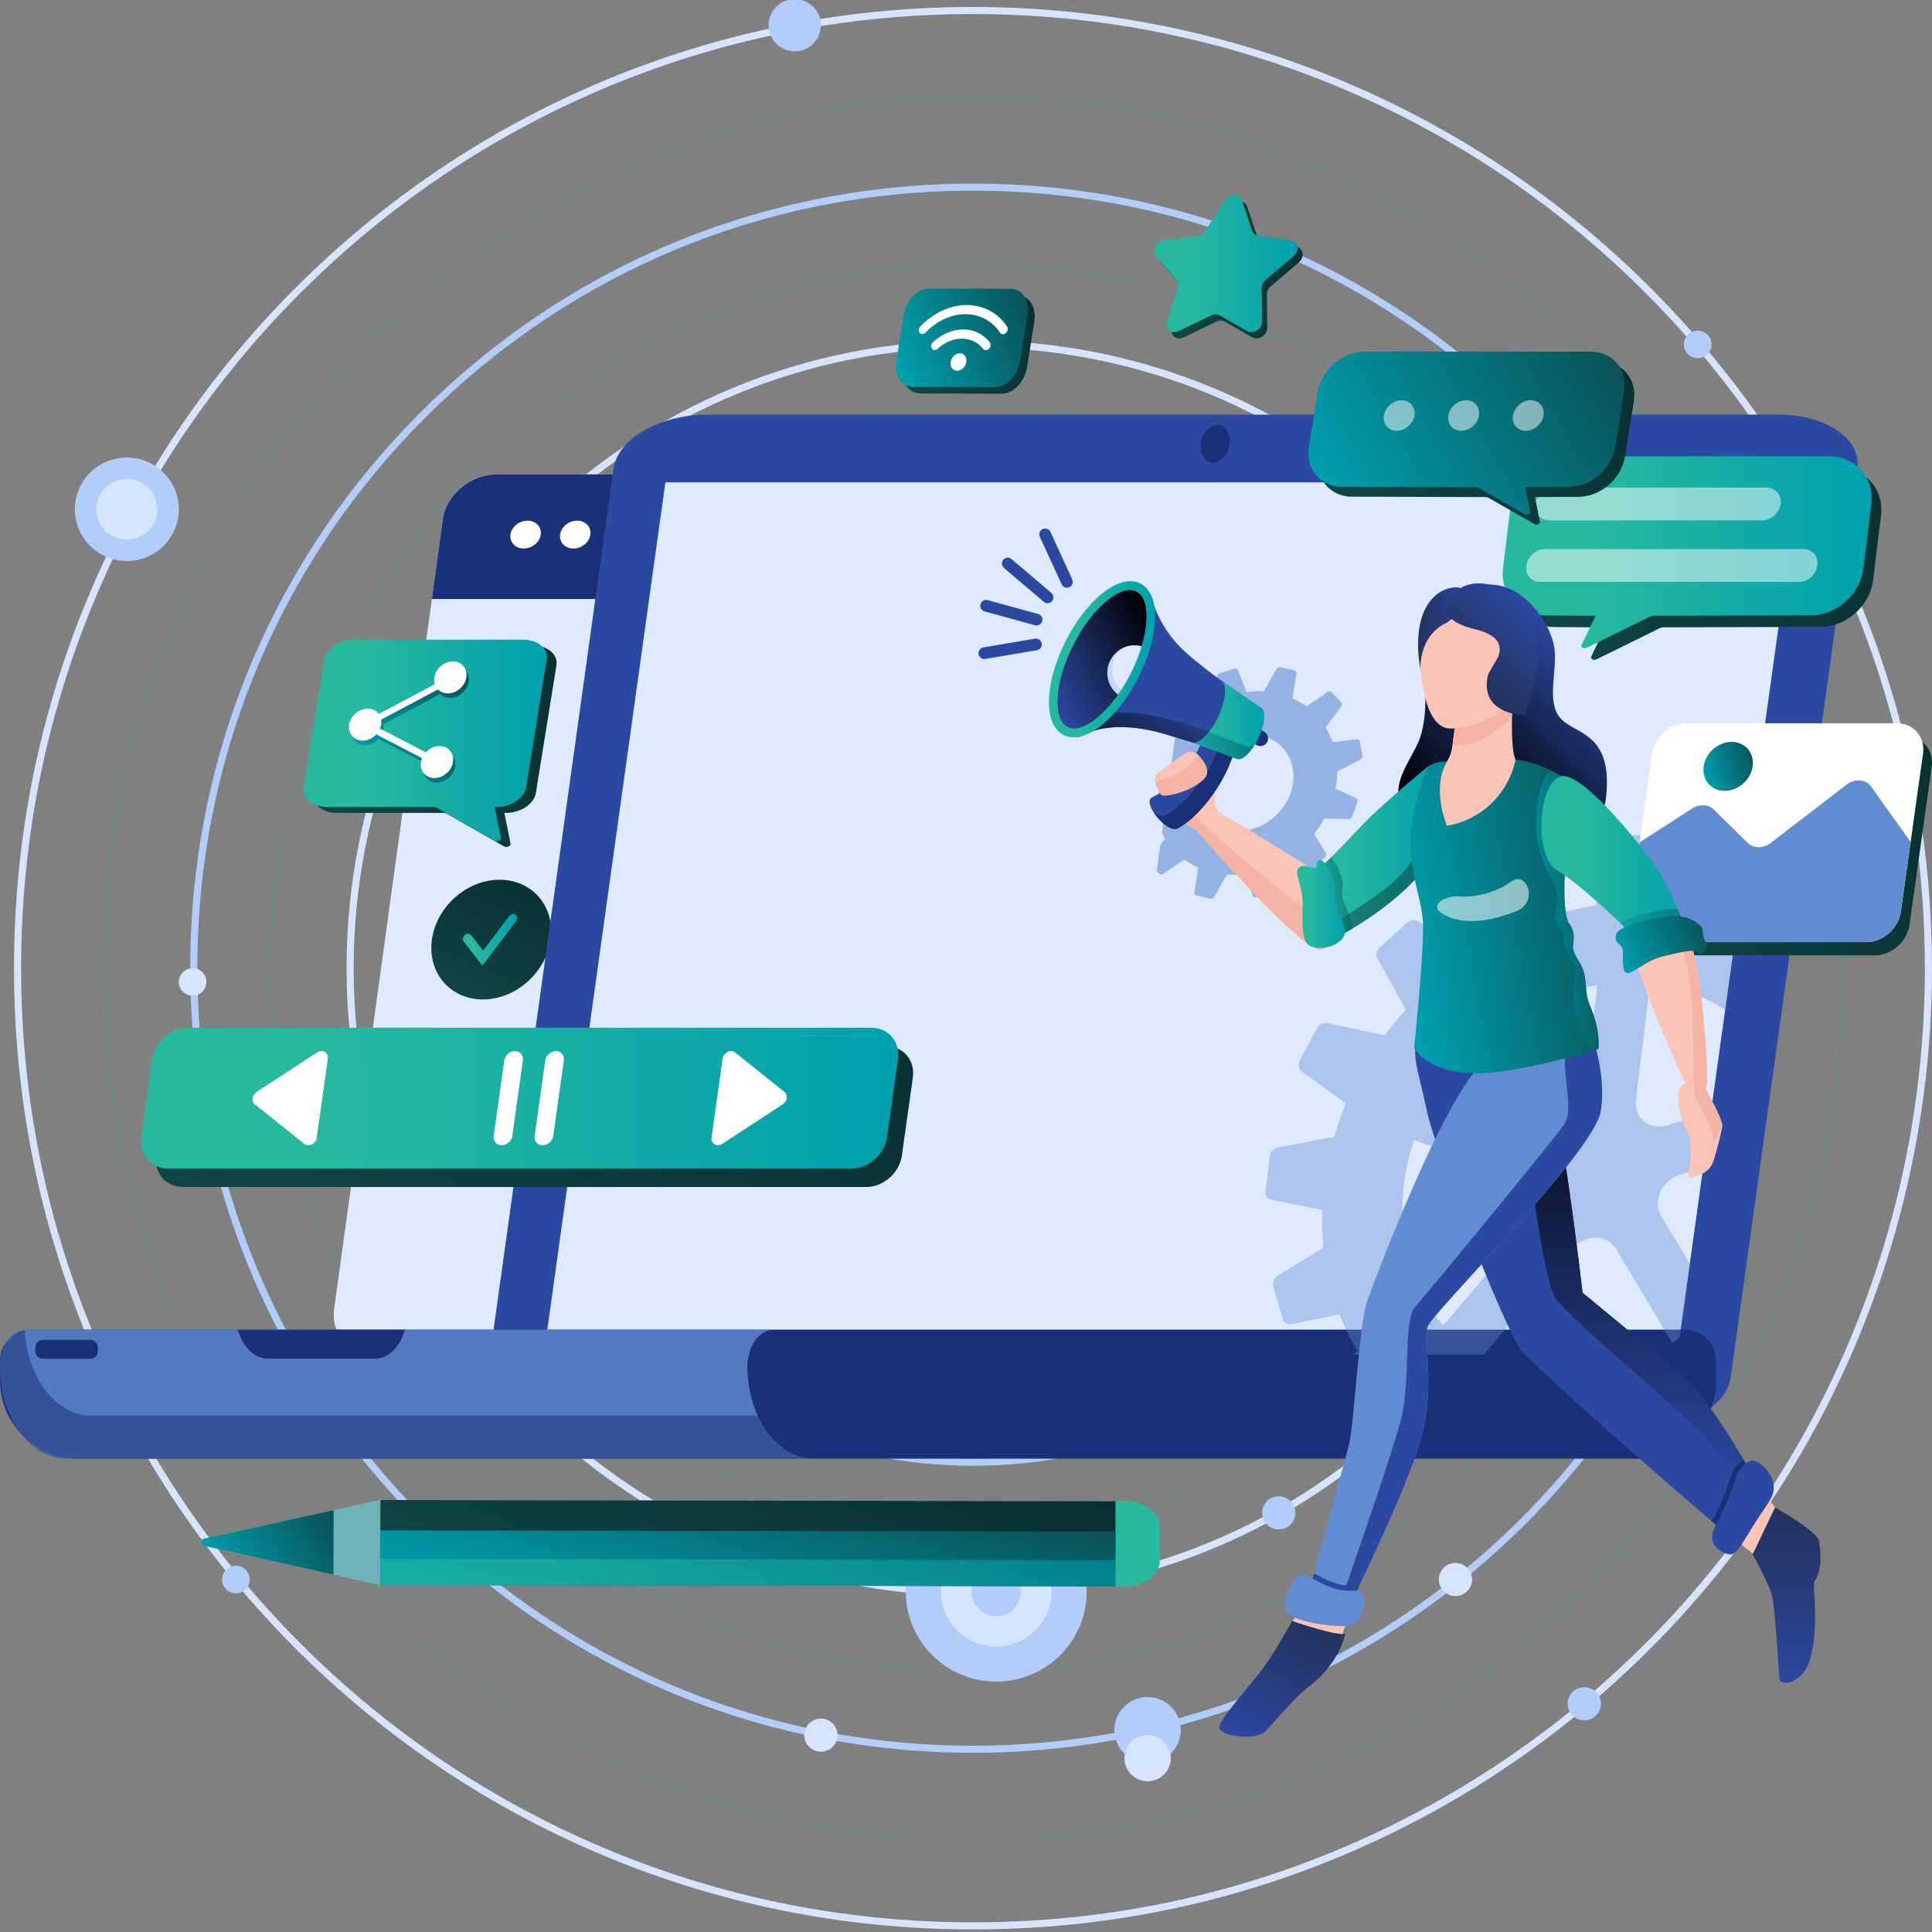 <svg width="3000" height="3000" viewBox="0 0 3000 3000" fill="none" xmlns="http://www.w3.org/2000/svg">
<rect x="0" y="0" width="3000" height="3000" fill="#808080" stroke="none"/>
<g clip-path="url(#clip0_118_9268)">
<g clip-path="url(#clip1_118_9268)">
<path d="M1510.87 2996C1309.83 2996 1114.82 2956.52 931.218 2878.7C753.91 2803.52 594.634 2695.89 457.88 2558.81C321.127 2421.74 213.741 2262.11 138.777 2084.39C61.126 1900.36 21.749 1704.92 21.749 1503.42C21.749 1301.93 61.126 1106.45 138.777 922.464C213.778 744.741 321.127 585.109 457.88 448.035C594.634 310.961 753.873 203.331 931.218 128.148C1114.82 50.291 1309.83 10.813 1510.87 10.813C1886.25 10.813 2244.8 151.219 2520.44 406.213C2794.5 659.706 2962.87 1003.62 2994.52 1374.63C2998.16 1417.18 3000 1460.5 3000 1503.42C3000 1765.27 2931.37 2022.9 2801.57 2248.38C2675.6 2467.15 2494.94 2651.8 2279.1 2782.31C2246.68 2801.91 2213.12 2820.51 2179.33 2837.54C1970.85 2942.68 1745.96 2996 1510.87 2996ZM1510.87 21.799C1311.34 21.799 1117.76 60.984 935.56 138.219C759.54 212.853 601.479 319.677 465.719 455.725C329.959 591.81 223.383 750.234 148.934 926.676C71.872 1109.34 32.789 1303.36 32.789 1503.39C32.789 1703.41 71.872 1897.43 148.934 2080.1C223.383 2256.54 329.959 2414.97 465.719 2551.05C601.479 2687.1 759.54 2793.96 935.56 2868.56C1117.76 2945.79 1311.34 2984.98 1510.87 2984.98C1744.19 2984.98 1967.39 2932.06 2174.33 2827.69C2207.85 2810.77 2241.19 2792.31 2273.36 2772.87C2487.62 2643.3 2666.95 2460.01 2791.96 2242.85C2920.84 2019.02 2988.96 1763.29 2988.96 1503.35C2988.96 1460.76 2987.12 1417.73 2983.55 1375.51C2952.16 1007.24 2785.01 665.859 2512.97 414.233C2239.32 161.18 1883.45 21.799 1510.87 21.799Z" fill="#D6E4FD"/>
<path d="M1510.87 2721.71C1186.21 2721.71 880.948 2594.96 651.382 2364.87C421.816 2134.78 295.403 1828.81 295.403 1503.42C295.403 1178.04 421.816 872.073 651.382 641.945C880.948 411.816 1186.21 285.106 1510.87 285.106C1835.54 285.106 2140.8 411.853 2370.37 641.945C2599.93 872.036 2726.35 1178.01 2726.35 1503.42C2726.35 1828.84 2599.93 2134.78 2370.37 2364.87C2140.8 2595 1835.54 2721.71 1510.87 2721.71ZM1510.87 296.056C1189.16 296.056 886.689 421.631 659.22 649.672C431.715 877.713 306.444 1180.9 306.444 1503.39C306.444 1825.88 431.715 2129.06 659.22 2357.1C886.726 2585.15 1189.16 2710.72 1510.87 2710.72C1832.59 2710.72 2135.06 2585.15 2362.53 2357.1C2590.03 2129.06 2715.31 1825.88 2715.31 1503.39C2715.31 1180.9 2590.03 877.713 2362.53 649.672C2135.02 421.631 1832.59 296.056 1510.87 296.056Z" fill="#B3CDFA"/>
<path d="M1510.87 2478.39C1251.06 2478.39 1006.77 2376.99 823.022 2192.82C639.31 2008.69 538.144 1763.84 538.144 1503.42C538.144 1243.01 639.31 998.161 823.022 814.029C1006.73 629.86 1251.02 528.456 1510.87 528.456C1770.73 528.456 2014.98 629.86 2198.73 814.029C2382.44 998.161 2483.6 1243.01 2483.6 1503.42C2483.6 1763.84 2382.44 2008.69 2198.73 2192.82C2015.01 2376.99 1770.73 2478.39 1510.87 2478.39ZM1510.87 539.442C1254 539.442 1012.51 639.711 830.861 821.756C649.21 1003.84 549.184 1245.9 549.184 1503.42C549.184 1760.95 649.21 2003.01 830.861 2185.09C1012.51 2367.14 1254 2467.41 1510.87 2467.41C1767.75 2467.41 2009.24 2367.14 2190.89 2185.09C2372.54 2003.01 2472.56 1760.95 2472.56 1503.42C2472.56 1245.9 2372.54 1003.84 2190.89 821.756C2009.24 639.674 1767.75 539.442 1510.87 539.442Z" fill="#D6E4FD"/>
<path d="M1510.87 2276.03C1085.82 2276.03 740.035 1929.44 740.035 1503.39C740.035 1077.34 1085.86 730.752 1510.87 730.752C1935.89 730.752 2281.71 1077.34 2281.71 1503.39C2281.71 1929.44 1935.89 2276.03 1510.87 2276.03ZM1510.87 741.775C1091.93 741.775 751.076 1083.45 751.076 1503.43C751.076 1923.4 1091.93 2265.08 1510.87 2265.08C1929.82 2265.08 2270.67 1923.4 2270.67 1503.43C2270.67 1083.45 1929.82 741.775 1510.87 741.775Z" fill="#B3CDFA"/>
<path d="M1510.87 2090.28C1188.02 2090.28 925.366 1827.01 925.366 1503.42C925.366 1179.84 1188.02 916.568 1510.87 916.568C1833.73 916.568 2096.38 1179.84 2096.38 1503.42C2096.38 1827.01 1833.73 2090.28 1510.87 2090.28ZM1510.87 927.555C1194.09 927.555 936.407 1185.88 936.407 1503.42C936.407 1820.97 1194.13 2079.3 1510.87 2079.3C1827.62 2079.3 2085.34 1820.97 2085.34 1503.42C2085.34 1185.88 1827.62 927.555 1510.87 927.555Z" fill="#D6E4FD"/>
<path opacity="0.15" d="M1510.87 2186.63C1135.02 2186.63 829.242 1880.15 829.242 1503.39C829.242 1126.63 1135.02 820.144 1510.87 820.144C1886.73 820.144 2192.51 1126.63 2192.51 1503.39C2192.51 1880.15 1886.73 2186.63 1510.87 2186.63ZM1510.87 823.843C1137.05 823.843 832.922 1128.68 832.922 1503.42C832.922 1878.17 1137.05 2183.01 1510.87 2183.01C1884.7 2183.01 2188.83 1878.13 2188.83 1503.42C2188.83 1128.72 1884.7 823.843 1510.87 823.843Z" fill="url(#paint0_linear_118_9268)"/>
<path opacity="0.15" d="M1510.87 2379.33C1277.44 2379.33 1058 2288.22 892.945 2122.76C727.891 1957.31 636.992 1737.36 636.992 1503.39C636.992 1269.41 727.891 1049.47 892.945 884.012C1058 718.557 1277.44 627.443 1510.87 627.443C1744.3 627.443 1963.75 718.557 2128.8 884.012C2293.86 1049.47 2384.76 1269.41 2384.76 1503.39C2384.76 1737.36 2293.86 1957.31 2128.8 2122.76C1963.75 2288.22 1744.3 2379.33 1510.87 2379.33ZM1510.87 631.142C1278.44 631.142 1059.91 721.889 895.558 886.612C731.203 1051.37 640.672 1270.4 640.672 1503.39C640.672 1736.37 731.203 1955.44 895.558 2120.2C1059.91 2284.96 1278.44 2375.67 1510.87 2375.67C1743.31 2375.67 1961.84 2284.92 2126.19 2120.2C2290.55 1955.44 2381.08 1736.41 2381.08 1503.39C2381.08 1270.37 2290.55 1051.33 2126.19 886.612C1961.84 721.853 1743.31 631.142 1510.87 631.142Z" fill="url(#paint1_linear_118_9268)"/>
<path opacity="0.15" d="M1510.87 2597.93C1219.19 2597.93 944.982 2484.07 738.711 2277.34C532.477 2070.62 418.871 1795.74 418.871 1503.39C418.871 1211.04 532.44 936.161 738.711 729.433C944.945 522.706 1219.19 408.85 1510.87 408.85C1802.56 408.85 2076.77 522.706 2283.04 729.433C2489.27 936.161 2602.88 1211.04 2602.88 1503.39C2602.88 1795.74 2489.31 2070.62 2283.04 2277.34C2076.8 2484.07 1802.56 2597.93 1510.87 2597.93ZM1510.87 412.512C1220.18 412.512 946.895 525.965 741.324 732.033C535.752 938.065 422.551 1212.03 422.551 1503.39C422.551 1794.75 535.752 2068.71 741.324 2274.74C946.858 2480.77 1220.18 2594.26 1510.87 2594.26C1801.57 2594.26 2074.85 2480.81 2280.42 2274.74C2486 2068.71 2599.2 1794.75 2599.2 1503.39C2599.2 1212.03 2486 938.065 2280.42 732.033C2074.89 526.002 1801.57 412.512 1510.87 412.512Z" fill="url(#paint2_linear_118_9268)"/>
<path opacity="0.15" d="M1510.87 2859.37C1328.27 2859.37 1151.07 2823.51 984.285 2752.8C823.206 2684.5 678.54 2586.72 554.299 2462.21C430.058 2337.7 332.535 2192.67 264.379 2031.21C193.831 1864.04 158.061 1686.46 158.061 1503.42C158.061 1320.39 193.831 1142.81 264.379 975.638C332.498 814.175 430.058 669.155 554.299 544.642C678.54 420.13 823.206 322.351 984.285 254.052C1151.07 183.336 1328.23 147.484 1510.87 147.484C1693.52 147.484 1870.68 183.336 2037.46 254.052C2198.54 322.351 2343.21 420.13 2467.45 544.642C2591.69 669.155 2689.21 814.175 2757.37 975.638C2827.92 1142.81 2863.69 1320.39 2863.69 1503.42C2863.69 1686.46 2827.92 1864.04 2757.37 2031.21C2689.25 2192.67 2591.69 2337.7 2467.45 2462.21C2343.21 2586.72 2198.54 2684.5 2037.46 2752.8C1870.68 2823.51 1693.52 2859.37 1510.87 2859.37ZM1510.87 151.109C1328.74 151.109 1152.06 186.852 985.757 257.384C825.12 325.5 680.822 422.986 556.912 547.206C433.003 671.388 335.737 816.006 267.802 977.067C197.438 1143.77 161.777 1320.87 161.777 1503.46C161.777 1686.06 197.438 1863.12 267.802 2029.86C335.737 2190.88 433.039 2335.5 556.912 2459.72C680.822 2583.9 825.083 2681.42 985.757 2749.54C1152.06 2820.03 1328.74 2855.81 1510.87 2855.81C1693 2855.81 1869.69 2820.07 2035.99 2749.54C2196.63 2681.42 2340.93 2583.94 2464.84 2459.72C2588.75 2335.53 2686.01 2190.92 2753.95 2029.86C2824.31 1863.16 2859.97 1686.06 2859.97 1503.46C2859.97 1320.87 2824.31 1143.8 2753.95 977.067C2686.01 816.043 2588.71 671.425 2464.84 547.206C2340.93 423.023 2196.66 325.5 2035.99 257.384C1869.69 186.888 1693 151.109 1510.87 151.109Z" fill="url(#paint3_linear_118_9268)"/>
<path d="M1683.3 2504.9C1701.89 2429.94 1655.9 2354.19 1580.57 2335.7C1505.25 2317.2 1429.13 2362.97 1410.54 2437.92C1391.96 2512.88 1437.95 2588.63 1513.27 2607.12C1588.6 2625.62 1664.72 2579.85 1683.3 2504.9Z" fill="#B3CDFA"/>
<path d="M1546.94 2556.84C1594.34 2556.84 1632.76 2518.6 1632.76 2471.44C1632.76 2424.27 1594.34 2386.03 1546.94 2386.03C1499.54 2386.03 1461.12 2424.27 1461.12 2471.44C1461.12 2518.6 1499.54 2556.84 1546.94 2556.84Z" fill="#D6E4FD"/>
<path d="M1546.94 2509.56C1568.1 2509.56 1585.25 2492.49 1585.25 2471.43C1585.25 2450.38 1568.1 2433.31 1546.94 2433.31C1525.78 2433.31 1508.63 2450.38 1508.63 2471.43C1508.63 2492.49 1525.78 2509.56 1546.94 2509.56Z" fill="#B3CDFA"/>
<path d="M1832.13 2698.05C1838.6 2670.48 1821.38 2642.91 1793.68 2636.48C1765.97 2630.04 1738.27 2647.17 1731.8 2674.74C1725.33 2702.31 1742.55 2729.88 1770.26 2736.32C1797.96 2742.75 1825.67 2725.62 1832.13 2698.05Z" fill="#B3CDFA"/>
<path d="M1782 2766C1801.88 2766 1818 2749.88 1818 2730C1818 2710.12 1801.88 2694 1782 2694C1762.12 2694 1746 2710.12 1746 2730C1746 2749.88 1762.12 2766 1782 2766Z" fill="#D6E4FD"/>
<path d="M1473.67 2132.21C1498.79 2132.21 1519.16 2111.95 1519.16 2086.95C1519.16 2061.95 1498.79 2041.68 1473.67 2041.68C1448.55 2041.68 1428.18 2061.95 1428.18 2086.95C1428.18 2111.95 1448.55 2132.21 1473.67 2132.21Z" fill="#B3CDFA"/>
<path d="M1985.57 2374.87C1999.84 2374.87 2011.41 2363.36 2011.41 2349.16C2011.41 2334.96 1999.84 2323.45 1985.57 2323.45C1971.3 2323.45 1959.74 2334.96 1959.74 2349.16C1959.74 2363.36 1971.3 2374.87 1985.57 2374.87Z" fill="#B3CDFA"/>
<path d="M1248.89 2249.58C1263.16 2249.58 1274.72 2238.07 1274.72 2223.88C1274.72 2209.68 1263.16 2198.17 1248.89 2198.17C1234.62 2198.17 1223.05 2209.68 1223.05 2223.88C1223.05 2238.07 1234.62 2249.58 1248.89 2249.58Z" fill="#D6E4FD"/>
<path d="M2260 2478.36C2274.27 2478.36 2285.83 2466.85 2285.83 2452.65C2285.83 2438.45 2274.27 2426.94 2260 2426.94C2245.73 2426.94 2234.17 2438.45 2234.17 2452.65C2234.17 2466.85 2245.73 2478.36 2260 2478.36Z" fill="#D6E4FD"/>
<path d="M1300.55 2694.31C1300.55 2708.52 1289 2720.02 1274.72 2720.02C1260.44 2720.02 1248.89 2708.52 1248.89 2694.31C1248.89 2680.1 1260.44 2668.61 1274.72 2668.61C1289 2668.61 1300.55 2680.1 1300.55 2694.31Z" fill="#D6E4FD"/>
<path d="M2485.92 2645.61C2485.92 2659.82 2474.37 2671.31 2460.09 2671.31C2445.81 2671.31 2434.25 2659.82 2434.25 2645.61C2434.25 2631.4 2445.81 2619.9 2460.09 2619.9C2474.37 2619.9 2485.92 2631.4 2485.92 2645.61Z" fill="#B3CDFA"/>
<path d="M2738.41 1636.03C2738.41 1650.24 2726.86 1661.74 2712.58 1661.74C2698.3 1661.74 2686.75 1650.24 2686.75 1636.03C2686.75 1621.82 2698.3 1610.32 2712.58 1610.32C2726.86 1610.32 2738.41 1621.82 2738.41 1636.03Z" fill="#D6E4FD"/>
<path d="M2965.89 1238.95C2980.15 1238.95 2991.72 1227.44 2991.72 1213.24C2991.72 1199.04 2980.15 1187.53 2965.89 1187.53C2951.62 1187.53 2940.05 1199.04 2940.05 1213.24C2940.05 1227.44 2951.62 1238.95 2965.89 1238.95Z" fill="#B3CDFA"/>
<path d="M516.911 2164.07C516.911 2175.87 507.306 2185.42 495.456 2185.42C483.606 2185.42 474.001 2175.87 474.001 2164.07C474.001 2152.28 483.606 2142.72 495.456 2142.72C507.306 2142.72 516.911 2152.28 516.911 2164.07Z" fill="#D6E4FD"/>
<path d="M387.7 2452.65C387.7 2464.44 378.095 2474 366.245 2474C354.395 2474 344.79 2464.44 344.79 2452.65C344.79 2440.86 354.395 2431.3 366.245 2431.3C378.095 2431.3 387.7 2440.86 387.7 2452.65Z" fill="#B3CDFA"/>
<path d="M320.538 1524.74C320.538 1536.53 310.933 1546.09 299.083 1546.09C287.233 1546.09 277.628 1536.53 277.628 1524.74C277.628 1512.95 287.233 1503.39 299.083 1503.39C310.933 1503.39 320.538 1512.95 320.538 1524.74Z" fill="#D6E4FD"/>
<path d="M2657.71 534.864C2657.71 546.656 2648.11 556.214 2636.26 556.214C2624.41 556.214 2614.8 546.656 2614.8 534.864C2614.8 523.072 2624.41 513.514 2636.26 513.514C2648.11 513.514 2657.71 523.072 2657.71 534.864Z" fill="#B3CDFA"/>
<path d="M2567.99 872C2567.99 883.792 2558.39 893.35 2546.54 893.35C2534.69 893.35 2525.08 883.792 2525.08 872C2525.08 860.208 2534.69 850.649 2546.54 850.649C2558.39 850.649 2567.99 860.208 2567.99 872Z" fill="#D6E4FD"/>
<path d="M1733.26 763.088C1733.26 774.88 1723.66 784.438 1711.81 784.438C1699.96 784.438 1690.35 774.88 1690.35 763.088C1690.35 751.295 1699.96 741.737 1711.81 741.737C1723.66 741.737 1733.26 751.295 1733.26 763.088Z" fill="#D6E4FD"/>
<path d="M2263.5 1744.39C2263.5 1758.6 2251.94 1770.1 2237.66 1770.1C2223.38 1770.1 2211.83 1758.6 2211.83 1744.39C2211.83 1730.18 2223.38 1718.68 2237.66 1718.68C2251.94 1718.68 2263.5 1730.18 2263.5 1744.39Z" fill="#D6E4FD"/>
<path d="M2795.51 1335.44C2808.3 1282.17 2775.27 1228.67 2721.74 1215.94C2668.21 1203.21 2614.44 1236.07 2601.65 1289.34C2588.86 1342.61 2621.88 1396.12 2675.41 1408.85C2728.95 1421.58 2782.71 1388.71 2795.51 1335.44Z" fill="#D6E4FD"/>
<path d="M2759.27 1326.74C2767.24 1293.39 2746.53 1259.93 2713.02 1251.99C2679.5 1244.06 2645.87 1264.66 2637.9 1298.02C2629.92 1331.37 2650.63 1364.84 2684.15 1372.77C2717.66 1380.7 2751.29 1360.1 2759.27 1326.74Z" fill="#B3CDFA"/>
<path d="M2725.98 1318.94C2729.54 1303.98 2720.24 1288.98 2705.21 1285.44C2690.18 1281.89 2675.11 1291.15 2671.55 1306.1C2667.98 1321.06 2677.28 1336.06 2692.31 1339.6C2707.34 1343.15 2722.42 1333.89 2725.98 1318.94Z" fill="#D6E4FD"/>
<path d="M2278.33 1489.43C2317.41 1489.43 2349.1 1457.91 2349.1 1419.01C2349.1 1380.12 2317.41 1348.59 2278.33 1348.59C2239.24 1348.59 2207.56 1380.12 2207.56 1419.01C2207.56 1457.91 2239.24 1489.43 2278.33 1489.43Z" fill="#B3CDFA"/>
<path d="M2318.47 1425.55C2322.08 1403.49 2307.03 1382.7 2284.87 1379.11C2262.7 1375.51 2241.8 1390.48 2238.19 1412.54C2234.58 1434.6 2249.63 1455.4 2271.79 1458.99C2293.96 1462.58 2314.86 1447.61 2318.47 1425.55Z" fill="#D6E4FD"/>
<path d="M275.167 810.662C286.161 767.679 260.057 723.964 216.862 713.024C173.667 702.083 129.738 728.06 118.744 771.043C107.749 814.027 133.853 857.742 177.048 868.682C220.243 879.622 264.172 853.646 275.167 810.662Z" fill="#B3CDFA"/>
<path d="M196.96 837.979C223.138 837.979 244.36 816.861 244.36 790.81C244.36 764.76 223.138 743.642 196.96 743.642C170.781 743.642 149.56 764.76 149.56 790.81C149.56 816.861 170.781 837.979 196.96 837.979Z" fill="#D6E4FD"/>
<path d="M1262.81 67.765C1278.68 51.976 1278.68 26.377 1262.81 10.588C1246.95 -5.2 1221.22 -5.2 1205.35 10.588C1189.49 26.377 1189.49 51.976 1205.35 67.765C1221.22 83.554 1246.95 83.554 1262.81 67.765Z" fill="#B3CDFA"/>
<path d="M2562.25 2172.64C2609.81 2172.64 2648.36 2134.28 2648.36 2086.95C2648.36 2039.62 2609.81 2001.26 2562.25 2001.26C2514.69 2001.26 2476.13 2039.62 2476.13 2086.95C2476.13 2134.28 2514.69 2172.64 2562.25 2172.64Z" fill="#D6E4FD"/>
<path d="M2617.18 2098.41C2623.48 2068.25 2604.02 2038.72 2573.72 2032.45C2543.41 2026.17 2513.73 2045.54 2507.43 2075.69C2501.13 2105.85 2520.58 2135.38 2550.89 2141.66C2581.2 2147.93 2610.87 2128.57 2617.18 2098.41Z" fill="#B3CDFA"/>
<path d="M2091.56 2073.83C2098.96 2041.94 2078.98 2010.13 2046.93 2002.76C2014.89 1995.4 1982.92 2015.28 1975.52 2047.17C1968.12 2079.06 1988.1 2110.87 2020.15 2118.23C2052.19 2125.59 2084.16 2105.71 2091.56 2073.83Z" fill="#B3CDFA"/>
<path d="M2033.56 2094.64C2052.51 2094.64 2067.86 2079.36 2067.86 2060.51C2067.86 2041.66 2052.51 2026.38 2033.56 2026.38C2014.62 2026.38 1999.26 2041.66 1999.26 2060.51C1999.26 2079.36 2014.62 2094.64 2033.56 2094.64Z" fill="#D6E4FD"/>
<path d="M1936.55 320.745L1952.29 367.723C1953.73 371.979 1957.31 374.91 1961.88 375.592L2012.52 383.141C2024.08 384.867 2026.49 399.402 2016.61 407.714L1973.33 444.251C1969.39 447.544 1967.1 452.322 1967.14 457.02L1967.83 508.614C1967.99 520.379 1954.22 529.373 1944.5 523.791L1902.02 499.42C1898.16 497.211 1893.15 497.211 1888.61 499.42L1838.38 523.791C1826.94 529.332 1815.97 520.379 1819.87 508.614L1836.89 457.02C1838.42 452.362 1837.66 447.584 1834.77 444.251L1803.05 407.714C1795.82 399.362 1802.84 384.867 1814.93 383.141L1867.93 375.592C1872.75 374.91 1877.25 371.979 1880.02 367.723L1910.61 320.745C1917.6 310.025 1932.86 310.025 1936.47 320.745H1936.55Z" fill="url(#paint4_linear_118_9268)"/>
<path d="M1928.52 311.029L1944.26 358.006C1945.7 362.262 1949.28 365.193 1953.85 365.876L2004.49 373.424C2016.05 375.151 2018.46 389.685 2008.58 397.997L1965.3 434.535C1961.36 437.827 1959.07 442.605 1959.11 447.303L1959.8 498.897C1959.96 510.662 1946.19 519.656 1936.47 514.075L1893.99 489.703C1890.13 487.494 1885.12 487.494 1880.58 489.703L1830.35 514.075C1818.91 519.616 1807.94 510.662 1811.84 498.897L1828.86 447.303C1830.39 442.645 1829.63 437.867 1826.73 434.535L1795.02 397.997C1787.79 389.645 1794.81 375.151 1806.9 373.424L1859.9 365.876C1864.72 365.193 1869.22 362.262 1871.99 358.006L1902.58 311.029C1909.57 300.308 1924.82 300.308 1928.44 311.029H1928.52Z" fill="url(#paint5_linear_118_9268)"/>
<path d="M2477.91 2103.23H584.286C542.93 2103.23 513.62 2071.83 518.799 2033.13L687.596 806.741C692.776 768.035 730.478 736.636 771.834 736.636H2665.5C2706.86 736.636 2736.17 768.035 2730.99 806.741L2562.19 2033.13C2557.01 2071.83 2519.31 2103.23 2477.95 2103.23H2477.91Z" fill="#E0EAFF"/>
<path d="M670.613 930.166H2713.96L2730.95 806.741C2736.13 768.035 2706.82 736.636 2665.46 736.636H771.835C730.479 736.636 692.777 768.035 687.597 806.741L670.613 930.166Z" fill="#1A317A"/>
<path d="M839.691 830.109C838.084 842.034 826.24 851.71 813.271 851.71C800.302 851.71 791.027 842.034 792.633 830.109C794.239 818.184 806.084 808.507 819.053 808.507C832.022 808.507 841.297 818.184 839.691 830.109Z" fill="white"/>
<path d="M916.781 830.109C915.175 842.034 903.331 851.71 890.362 851.71C877.393 851.71 868.118 842.034 869.724 830.109C871.33 818.184 883.175 808.507 896.143 808.507C909.112 808.507 918.387 818.184 916.781 830.109Z" fill="white"/>
<path d="M993.874 830.108C992.268 842.033 980.423 851.71 967.454 851.71C954.485 851.71 945.21 842.033 946.817 830.108C948.423 818.183 960.267 808.507 973.236 808.507C986.205 808.507 995.48 818.183 993.874 830.108Z" fill="white"/>
<path d="M823.51 1520.35C862.474 1481.79 866.887 1423.08 833.367 1389.2C799.848 1355.33 741.088 1359.13 702.124 1397.69C663.161 1436.24 658.747 1494.96 692.267 1528.83C725.787 1562.71 784.546 1558.91 823.51 1520.35Z" fill="url(#paint6_linear_118_9268)"/>
<path d="M749.105 1499.51L720.02 1462.11C717.762 1459.21 718.506 1454.64 721.645 1451.92C724.785 1449.16 729.164 1449.27 731.423 1452.17L750.151 1476.25L790.721 1422.52C793.255 1419.17 797.689 1418.2 800.608 1420.36C803.528 1422.52 803.858 1426.98 801.324 1430.33L749.077 1499.51H749.105Z" fill="url(#paint7_linear_118_9268)"/>
<path d="M1184.75 869.576L1844.12 871.182L1876.48 871.262L1742.01 1822.73L880.844 1820.6L994.794 1014.28L1184.75 869.576Z" fill="#628CD2"/>
<path d="M1704.19 681.707L1011.94 683.715L858.279 1801.73L1720.09 1799.2L1850.34 851.749L1704.19 681.707Z" fill="white"/>
<path d="M1850.34 851.749L1704.19 681.707L1703.67 681.747L1679.38 854.68H1849.9L1850.34 851.749Z" fill="url(#paint8_linear_118_9268)"/>
<path d="M1256.58 1091.73H1198.08L1183.35 1031.23H1076.91L1046.43 1091.73H989.376L1130.51 825.449H1187.36L1256.54 1091.73H1256.58ZM1172.39 986.376L1149.58 887.563L1099.71 986.376H1172.39Z" fill="#2C49A2"/>
<path d="M1341.71 957.709L1296.58 949.357C1304.41 930.727 1315.29 916.915 1329.26 907.961C1343.23 899.007 1362.75 894.51 1387.84 894.51C1410.61 894.51 1427.19 897.2 1437.55 902.581C1447.95 907.961 1454.81 914.827 1458.19 923.098C1461.56 931.409 1461.68 946.627 1458.59 968.791L1449.67 1028.38C1447.31 1045.32 1446.34 1057.85 1446.86 1065.88C1447.35 1073.95 1449.19 1082.58 1452.4 1091.77H1401.89C1401.05 1088.4 1400.09 1083.34 1399.12 1076.68C1398.68 1073.67 1398.36 1071.66 1398.16 1070.69C1388.24 1079.17 1378.04 1085.51 1367.52 1089.77C1357 1094.02 1346.08 1096.11 1334.84 1096.11C1314.97 1096.11 1300.07 1090.73 1290.15 1079.93C1280.23 1069.17 1276.42 1055.52 1278.75 1039.06C1280.28 1028.17 1284.25 1018.42 1290.67 1009.91C1297.1 1001.35 1305.29 994.809 1315.33 990.272C1325.37 985.734 1339.46 981.759 1357.61 978.387C1382.1 973.93 1399.2 969.714 1408.96 965.859L1409.68 960.76C1411.05 950.963 1409.64 943.977 1405.35 939.801C1401.09 935.625 1392.26 933.537 1378.81 933.537C1369.73 933.537 1362.38 935.304 1356.8 938.878C1351.22 942.451 1346.2 948.715 1341.83 957.669L1341.71 957.709ZM1404.18 999.105C1397.36 1001.27 1386.64 1003.88 1372.02 1006.93C1357.41 1009.95 1347.73 1012.92 1342.99 1015.85C1335.64 1020.59 1331.51 1026.57 1330.46 1033.84C1329.46 1040.98 1331.27 1047.17 1335.84 1052.39C1340.42 1057.61 1346.85 1060.22 1355.08 1060.22C1364.27 1060.22 1373.47 1057.2 1382.7 1051.14C1389.53 1046.52 1394.39 1040.9 1397.24 1034.24C1399.16 1029.86 1401.01 1021.59 1402.74 1009.34L1404.18 999.185V999.105Z" fill="#2C49A2"/>
<path d="M1708.89 1008.02H1516.6C1505.4 1008.02 1497.61 998.944 1499.18 987.782C1500.74 976.58 1511.1 967.545 1522.27 967.545H1714.55C1725.75 967.545 1733.54 976.62 1731.98 987.782C1730.41 998.984 1720.05 1008.02 1708.89 1008.02Z" fill="#C7D9F8"/>
<path d="M1764.58 1070.13H1507.85C1496.65 1070.13 1488.86 1061.06 1490.42 1049.9C1491.99 1038.69 1502.35 1029.66 1513.51 1029.66H1770.24C1781.44 1029.66 1789.23 1038.73 1787.66 1049.9C1786.1 1061.1 1775.74 1070.13 1764.58 1070.13Z" fill="#C7D9F8"/>
<path d="M1755.87 1132.25H1499.14C1487.93 1132.25 1480.15 1123.17 1481.71 1112.01C1483.28 1100.81 1493.64 1091.77 1504.8 1091.77H1761.53C1772.73 1091.77 1780.52 1100.85 1778.95 1112.01C1777.39 1123.21 1767.03 1132.25 1755.87 1132.25Z" fill="#C7D9F8"/>
<path d="M1746.71 1194.36H989.134C977.932 1194.36 970.142 1185.29 971.708 1174.13C973.274 1162.92 983.633 1153.89 994.795 1153.89H1752.37C1763.58 1153.89 1771.37 1162.96 1769.8 1174.13C1768.23 1185.33 1757.87 1194.36 1746.71 1194.36Z" fill="#C7D9F8"/>
<path d="M1738.4 1256.52H980.378C969.176 1256.52 961.386 1247.44 962.952 1236.28C964.518 1225.08 974.877 1216.04 986.039 1216.04H1744.06C1755.26 1216.04 1763.05 1225.12 1761.49 1236.28C1759.92 1247.48 1749.56 1256.52 1738.4 1256.52Z" fill="#C7D9F8"/>
<path d="M1729.24 1318.63H971.665C960.463 1318.63 952.673 1309.56 954.239 1298.39C955.805 1287.19 966.164 1278.16 977.326 1278.16H1734.9C1746.11 1278.16 1753.9 1287.23 1752.33 1298.39C1750.76 1309.6 1740.41 1318.63 1729.24 1318.63Z" fill="#C7D9F8"/>
<path d="M1720.49 1380.74H962.913C951.711 1380.74 943.921 1371.67 945.487 1360.51C947.053 1349.31 957.412 1340.27 968.574 1340.27H1726.15C1737.36 1340.27 1745.14 1349.35 1743.58 1360.51C1742.01 1371.71 1731.65 1380.74 1720.49 1380.74Z" fill="#C7D9F8"/>
<path d="M1711.78 1442.86H954.2C942.998 1442.86 935.209 1433.78 936.774 1422.62C938.34 1411.42 948.699 1402.39 959.862 1402.39H1717.44C1728.64 1402.39 1736.43 1411.46 1734.87 1422.62C1733.3 1433.82 1722.94 1442.86 1711.78 1442.86Z" fill="#C7D9F8"/>
<path d="M1703.07 1505.01H945.487C934.285 1505.01 926.496 1495.94 928.062 1484.78C929.627 1473.57 939.987 1464.54 951.149 1464.54H1708.73C1719.93 1464.54 1727.72 1473.61 1726.15 1484.78C1724.59 1495.98 1714.23 1505.01 1703.07 1505.01Z" fill="#C7D9F8"/>
<path d="M1694.31 1567.13H936.732C925.53 1567.13 917.741 1558.05 919.307 1546.89C920.873 1535.69 931.232 1526.65 942.394 1526.65H1699.97C1711.17 1526.65 1718.96 1535.73 1717.4 1546.89C1715.83 1558.09 1705.47 1567.13 1694.31 1567.13Z" fill="#C7D9F8"/>
<path d="M1685.6 1629.24H928.021C916.818 1629.24 909.029 1620.17 910.595 1609.01C912.161 1597.8 922.52 1588.77 933.682 1588.77H1691.26C1702.46 1588.77 1710.25 1597.84 1708.69 1609.01C1707.12 1620.21 1696.76 1629.24 1685.6 1629.24Z" fill="#C7D9F8"/>
<path d="M1676.85 1691.36H919.269C908.066 1691.36 900.277 1682.28 901.843 1671.12C903.409 1659.92 913.768 1650.88 924.93 1650.88H1682.51C1693.71 1650.88 1701.5 1659.96 1699.93 1671.12C1698.37 1682.32 1688.01 1691.36 1676.85 1691.36Z" fill="#C7D9F8"/>
<path d="M1668.13 1753.47H910.556C899.353 1753.47 891.564 1744.4 893.13 1733.23C894.696 1722.03 905.055 1713 916.217 1713H1673.8C1685 1713 1692.79 1722.07 1691.22 1733.23C1689.66 1744.44 1679.3 1753.47 1668.13 1753.47Z" fill="#C7D9F8"/>
<path d="M1437.39 1601.14H1763.09C1774.22 1601.14 1784.5 1591.98 1786.06 1580.66L1814.49 1375C1816.05 1363.72 1808.3 1354.52 1797.18 1354.52H1471.47C1460.35 1354.52 1450.07 1363.68 1448.51 1375L1420.08 1580.66C1418.51 1591.94 1426.26 1601.14 1437.39 1601.14Z" fill="url(#paint9_linear_118_9268)"/>
<path d="M874.62 2018.07H1677.09C1703.87 2018.07 1728.64 1995.98 1732.42 1968.76L1799.35 1484.57C1803.12 1457.35 1784.45 1435.27 1757.67 1435.27H955.204C928.423 1435.27 903.65 1457.35 899.875 1484.57L832.943 1968.76C829.169 1995.98 847.839 2018.07 874.62 2018.07Z" fill="url(#paint10_linear_118_9268)"/>
<path d="M862.857 2103.23H1665.33C1692.11 2103.23 1716.88 2081.15 1720.65 2053.92L1787.59 1569.74C1791.36 1542.51 1772.69 1520.43 1745.91 1520.43H943.442C916.66 1520.43 891.887 1542.51 888.113 1569.74L821.18 2053.92C817.406 2081.15 836.076 2103.23 862.857 2103.23Z" fill="url(#paint11_linear_118_9268)"/>
<path opacity="0.5" d="M898.835 2018.07H1652.88C1662.48 2018.07 1671.35 2010.16 1672.68 2000.4L1679.58 1950.53C1680.95 1940.78 1674.24 1932.87 1664.65 1932.87H910.6C901.004 1932.87 892.13 1940.78 890.805 1950.53L883.899 2000.4C882.534 2010.16 889.239 2018.07 898.835 2018.07Z" fill="white"/>
<path d="M2541.35 2222.08H878.959C804.679 2222.08 749.711 2184.58 756.135 2138.28L952.677 727.602C959.141 681.347 1024.55 643.806 1098.83 643.806H2761.22C2835.5 643.806 2890.47 681.307 2884.04 727.602L2687.5 2138.28C2681.04 2184.54 2615.63 2222.08 2541.35 2222.08Z" fill="#2C49A2"/>
<path d="M2602.14 2118.53H842.382L1033.22 749.042H2792.94L2602.14 2118.53Z" fill="#E0EAFF"/>
<path d="M1909.53 689.058C1907.56 705.319 1895.84 718.489 1883.39 718.489C1870.94 718.489 1862.43 705.319 1864.4 689.058C1866.37 672.797 1878.09 659.627 1890.54 659.627C1902.98 659.627 1911.5 672.797 1909.53 689.058Z" fill="#1A317A"/>
<path d="M48.664 2064.65H2616.19C2643.05 2064.65 2664.86 2086.45 2664.86 2113.31V2143.42C2664.86 2210.56 2610.37 2265.08 2543.2 2265.08H121.659C54.526 2265.08 0 2210.6 0 2143.42V2113.31C0 2086.45 21.802 2064.65 48.664 2064.65Z" fill="#1A317A"/>
<path d="M2288.68 2119.41H2176.86C2168.27 2119.41 2161.32 2126.37 2161.32 2134.95V2140.45C2161.32 2149.04 2168.27 2155.99 2176.86 2155.99H2288.68C2297.26 2155.99 2304.22 2149.04 2304.22 2140.45V2134.95C2304.22 2126.37 2297.26 2119.41 2288.68 2119.41Z" fill="#1A317A"/>
<path d="M2484.65 2119.41H2372.83C2364.25 2119.41 2357.29 2126.37 2357.29 2134.95V2140.45C2357.29 2149.04 2364.25 2155.99 2372.83 2155.99H2484.65C2493.24 2155.99 2500.19 2149.04 2500.19 2140.45V2134.95C2500.19 2126.37 2493.24 2119.41 2484.65 2119.41Z" fill="#1A317A"/>
<g opacity="0.8">
<path d="M1160.58 2121.9C1160.58 2090.26 1179.09 2064.65 1201.94 2064.65H41.356C18.51 2064.65 0 2090.3 0 2121.9C0 2200.96 46.255 2265.04 103.35 2265.04H1263.93C1206.83 2265.04 1160.58 2200.96 1160.58 2121.9Z" fill="#628CD2"/>
<g opacity="0.55">
<path d="M1198.97 2064.65C1198.97 2064.65 1198.97 2064.77 1198.97 2064.85C1199.93 2064.77 1200.93 2064.65 1201.94 2064.65H1198.97Z" fill="#1A317A"/>
<path d="M1176.44 2198.03H141.454C86.808 2198.03 42.079 2139.25 38.385 2064.85C16.944 2066.97 0 2091.67 0 2121.9C0 2200.96 46.255 2265.04 103.35 2265.04H1263.93C1227.07 2265.04 1194.71 2238.26 1176.44 2198.03Z" fill="#1A317A"/>
</g>
<path d="M140.57 2080.59H66.37C60.028 2080.59 54.887 2085.73 54.887 2092.07V2098.41C54.887 2104.76 60.028 2109.9 66.37 2109.9H140.57C146.912 2109.9 152.053 2104.76 152.053 2098.41V2092.07C152.053 2085.73 146.912 2080.59 140.57 2080.59Z" fill="#1A317A"/>
<path d="M369.433 2064.85L369.674 2065.65C377.142 2092.23 395.611 2109.74 416.209 2109.74H581.955C602.552 2109.74 621.022 2092.23 628.49 2065.65L628.731 2064.85H369.473H369.433Z" fill="#1A317A"/>
</g>
<path opacity="0.6" d="M1885.92 1392.11L1904.95 1358.02C1913.66 1358.58 1922.65 1358.3 1931.85 1357.14L1945.26 1390.42C1946.18 1392.75 1948.75 1393.83 1951.36 1393.03L1973.57 1386.13C1976.18 1385.32 1978.1 1382.83 1978.14 1380.18L1978.75 1343.52C1987.42 1339.47 1995.69 1334.69 2003.52 1329.23L2032.87 1348.95C2034.92 1350.31 2037.89 1349.91 2039.9 1347.94L2057.2 1331.24C2059.25 1329.27 2059.77 1326.34 2058.49 1324.21L2040.46 1294.7C2046.44 1287.19 2051.82 1279.24 2056.48 1270.89L2093.9 1271.77C2096.51 1271.85 2099.08 1270.01 2099.96 1267.44L2107.71 1245.43C2108.64 1242.87 2107.63 1240.22 2105.38 1239.21L2073.58 1224.8C2075.39 1215.92 2076.35 1206.93 2076.47 1197.82L2112.01 1179.63C2114.5 1178.34 2115.94 1175.61 2115.5 1173.08L2111.65 1151.68C2111.21 1149.15 2108.96 1147.59 2106.31 1147.91L2069.33 1152.48C2066.44 1144.33 2062.74 1136.66 2058.37 1129.52L2082.42 1097.12C2084.1 1094.87 2084.06 1091.94 2082.42 1090.17L2067.96 1075.07C2066.28 1073.31 2063.35 1073.18 2061.06 1074.75L2028.69 1097.08C2021.95 1092.1 2014.64 1087.8 2006.89 1084.27L2013.04 1046.4C2013.48 1043.75 2011.99 1041.43 2009.5 1040.9L1988.34 1036.17C1985.85 1035.6 1983.08 1036.97 1981.72 1039.42L1962.69 1073.51C1953.97 1072.94 1944.98 1073.23 1935.78 1074.39L1922.37 1041.1C1921.45 1038.78 1918.88 1037.69 1916.27 1038.49L1894.07 1045.4C1891.46 1046.2 1889.53 1048.69 1889.49 1051.34L1888.89 1088C1880.21 1092.06 1871.94 1096.83 1864.11 1102.29L1834.76 1082.58C1834.36 1082.3 1833.88 1082.14 1833.4 1082.02L1826.09 1135.06L1827.17 1136.83C1826.61 1137.51 1826.13 1138.23 1825.57 1138.91L1804.33 1293.13C1805.85 1296.19 1807.5 1299.16 1809.27 1302.05L1801.72 1312.21L1796.14 1352.76L1799.71 1356.49C1801.4 1358.26 1804.33 1358.38 1806.62 1356.82L1838.98 1334.49C1845.72 1339.47 1853.03 1343.77 1860.78 1347.3L1854.64 1385.16C1854.2 1387.81 1855.68 1390.14 1858.17 1390.66L1879.33 1395.4C1881.82 1395.96 1884.59 1394.6 1885.96 1392.15L1885.92 1392.11ZM1863.51 1200.1C1877.72 1159.75 1920.69 1134.09 1959.47 1142.73C1998.26 1151.36 2018.21 1191.11 2004 1231.42C1989.79 1271.77 1946.83 1297.43 1908.04 1288.8C1869.25 1280.17 1849.3 1240.42 1863.51 1200.1Z" fill="#628CD2"/>
<path opacity="0.4" d="M2562.11 1527.66C2604.47 1532.36 2644.26 1546.05 2678.91 1567.53L2712.75 1324.73C2709.02 1325.25 2705.37 1327.34 2702.8 1330.63L2639.76 1412.22C2625.1 1408.73 2610.13 1406.04 2594.91 1404.19L2588.44 1307.95C2588 1301.61 2583.06 1297.03 2576.68 1297.03H2522.28C2515.89 1297.03 2509.83 1301.61 2507.86 1307.95L2477.79 1404.67C2477.63 1405.2 2477.79 1405.68 2477.67 1406.2C2462.49 1408.53 2447.23 1411.66 2431.93 1415.6C2431.77 1415.23 2431.85 1414.83 2431.65 1414.47L2388.09 1332.16C2385.24 1326.78 2378.69 1324.65 2372.47 1327.1L2319.63 1348.1C2313.41 1350.55 2309.31 1356.93 2309.83 1363.24L2317.9 1459.64C2317.9 1460.04 2318.19 1460.32 2318.27 1460.73C2304.01 1468.55 2290.16 1476.99 2276.83 1486.02L2202.83 1430.69C2197.97 1427.08 2190.78 1427.76 2185.73 1432.3L2142.52 1471.08C2137.46 1475.66 2135.9 1482.81 2138.87 1488.15L2182.91 1567.89C2171.35 1580.7 2160.51 1593.99 2150.35 1607.76L2061.01 1588.61C2054.91 1587.28 2048.21 1590.66 2045.03 1596.64L2018.05 1647.31C2014.88 1653.25 2016.13 1660.16 2021.06 1663.69L2090.08 1713.4C2082.9 1730.42 2076.79 1747.81 2071.61 1765.39L1984.2 1781.82C1977.78 1783.02 1972.56 1788.56 1971.76 1795.03L1965.09 1849.87C1964.29 1856.34 1968.18 1861.88 1974.33 1863.08L2052.98 1878.58C2052.3 1898.18 2053.06 1917.81 2055.11 1937.36L1984 1980.93C1978.22 1984.46 1975.29 1991.33 1977.02 1997.31L1991.67 2047.98C1993.4 2053.92 1999.3 2057.3 2005.73 2056.01L2080.01 2040.87C2087.68 2060.63 2096.79 2079.3 2107.23 2096.89L2102.13 2103.27H2304.25L2442.94 1938.61C2461.97 1916 2495.37 1916 2508.86 1938.61L2596.92 2085.64C2600.93 2082.79 2604.67 2079.58 2608.16 2076.17L2623.98 1962.54L2579.29 1887.9C2565.76 1865.29 2579.97 1833.29 2607.36 1824.66L2644.82 1812.85L2656.94 1725.93L2588.81 1747.41C2561.42 1756.04 2536.81 1736.24 2540.22 1708.3L2562.23 1527.66H2562.11ZM2380.74 1892.68L2241.05 2058.54C2217.73 2030.88 2199.7 1997.87 2188.78 1960.09C2170.79 1897.81 2174.72 1831.93 2195.96 1770.69L2368.05 1829.44C2393.35 1838.07 2399.77 1870.11 2380.74 1892.68ZM2458.23 1711.27C2454.82 1739.18 2425.39 1758.97 2400.13 1750.38L2233.63 1693.56C2273.94 1630.89 2333.96 1578.93 2407.32 1549.78C2431.69 1540.1 2456.15 1533.56 2480.36 1529.79L2458.27 1711.31L2458.23 1711.27Z" fill="#628CD2"/>
<path d="M2911.26 1483.45H2584.71C2558.69 1483.45 2540.54 1462.37 2544.2 1436.32L2578.69 1190.79C2582.34 1164.77 2606.39 1143.65 2632.45 1143.65H2959C2985.02 1143.65 3003.17 1164.73 2999.52 1190.79L2965.03 1436.32C2961.37 1462.33 2937.32 1483.45 2911.26 1483.45Z" fill="url(#paint12_linear_118_9268)"/>
<path d="M2897.81 1462.9H2571.26C2545.24 1462.9 2527.1 1441.82 2530.75 1415.76L2565.24 1170.23C2568.89 1144.21 2592.94 1123.09 2619 1123.09H2945.55C2971.57 1123.09 2989.72 1144.17 2986.07 1170.23L2951.58 1415.76C2947.92 1441.78 2923.87 1462.9 2897.81 1462.9Z" fill="white"/>
<path d="M2721.51 1190.03C2718.54 1211.03 2699.14 1228.05 2678.14 1228.05C2657.14 1228.05 2642.49 1211.03 2645.46 1190.03C2648.43 1169.03 2667.83 1152 2688.82 1152C2709.82 1152 2724.48 1169.03 2721.51 1190.03Z" fill="url(#paint13_linear_118_9268)"/>
<path d="M2951.58 1415.8L2966.83 1307.35L2905.12 1220.94C2897.21 1209.9 2879.91 1208.66 2867.42 1218.25L2749.45 1309.04C2738.25 1317.67 2722.87 1317.67 2714.08 1309.04L2660.84 1256.84C2652.69 1248.85 2638.68 1248.21 2627.59 1255.35L2545.93 1308.07L2530.79 1415.8C2527.14 1441.82 2545.24 1462.94 2571.3 1462.94H2897.85C2923.87 1462.94 2947.92 1441.86 2951.62 1415.8H2951.58Z" fill="#628CD2"/>
<path d="M1344.92 1843.21H284.434C257.533 1843.21 238.782 1821.41 242.556 1794.5L259.621 1673.13C263.395 1646.23 288.289 1624.42 315.15 1624.42H1375.59C1402.49 1624.42 1421.24 1646.23 1417.47 1673.13L1400.41 1794.5C1396.63 1821.41 1371.74 1843.21 1344.88 1843.21H1344.92Z" fill="url(#paint14_linear_118_9268)"/>
<path d="M1321.83 1814.62H261.388C234.486 1814.62 215.735 1792.82 219.509 1765.92L236.574 1644.54C240.348 1617.64 265.242 1595.83 292.103 1595.83H1352.54C1379.45 1595.83 1398.2 1617.64 1394.42 1644.54L1377.36 1765.92C1373.58 1792.82 1348.69 1814.62 1321.83 1814.62Z" fill="url(#paint15_linear_118_9268)"/>
<path d="M1121.68 1776.12L1215.39 1714.84C1222.58 1710.15 1223.94 1700.27 1218.08 1695.57L1141.59 1634.3C1134.73 1628.8 1123.4 1634.38 1122.08 1643.94L1104.85 1766.48C1103.53 1776.04 1113.25 1781.62 1121.68 1776.12Z" fill="white"/>
<path d="M472.346 1776.12L395.858 1714.84C389.995 1710.15 391.401 1700.27 398.548 1695.57L492.261 1634.3C500.693 1628.8 510.41 1634.38 509.085 1643.94L491.86 1766.48C490.535 1776.04 479.212 1781.62 472.346 1776.12Z" fill="white"/>
<path d="M778.984 1778.32C770.994 1778.32 765.453 1771.86 766.577 1763.87L783.04 1646.63C784.164 1638.64 791.552 1632.17 799.542 1632.17C807.532 1632.17 813.073 1638.64 811.949 1646.63L795.487 1763.87C794.362 1771.86 786.974 1778.32 779.024 1778.32H778.984Z" fill="white"/>
<path d="M842.623 1778.32C834.633 1778.32 829.092 1771.86 830.216 1763.87L846.678 1646.63C847.802 1638.64 855.19 1632.17 863.14 1632.17C871.131 1632.17 876.671 1638.64 875.547 1646.63L859.085 1763.87C857.961 1771.86 850.573 1778.32 842.623 1778.32Z" fill="white"/>
<path d="M2348.95 899.409L2361.27 798.99C2366.17 759.079 2402.83 726.436 2442.74 726.436H2855.62C2896.45 726.436 2925.8 759.842 2920.78 800.676L2908.5 900.894C2903.6 940.684 2867.06 973.328 2827.23 973.448L2582.79 974.131C2580.9 974.131 2579.01 974.572 2577.25 975.456L2479.04 1023.8C2474.46 1026.05 2469.04 1023.08 2470.89 1019.34L2492.69 974.131H2490.64C2488.99 974.131 2451.05 973.93 2413.63 973.689C2372.59 973.448 2343.85 940.484 2348.91 899.409H2348.95Z" fill="url(#paint16_linear_118_9268)"/>
<path d="M2333.93 881.421L2346.25 781.002C2351.15 741.091 2387.81 708.448 2427.72 708.448H2840.6C2881.47 708.448 2910.78 741.854 2905.76 782.728L2893.48 882.906C2888.58 922.697 2852 955.38 2812.17 955.46L2567.77 956.143C2565.92 956.143 2563.99 956.584 2562.23 957.468L2464.02 1005.81C2459.44 1008.06 2454.02 1005.09 2455.87 1001.35L2477.71 956.143H2475.66C2474.02 956.143 2436.07 955.902 2398.65 955.701C2357.62 955.46 2328.87 922.496 2333.93 881.421Z" fill="url(#paint17_linear_118_9268)"/>
<path opacity="0.5" d="M2735.84 808.104H2405.76C2391.66 808.104 2381.87 796.701 2383.87 782.608C2385.84 768.515 2398.85 757.112 2412.94 757.112H2743.03C2757.12 757.112 2766.92 768.515 2764.91 782.608C2762.94 796.701 2749.94 808.104 2735.84 808.104Z" fill="white"/>
<path opacity="0.5" d="M2793.62 903.625H2391.34C2377.81 903.625 2368.38 892.663 2370.26 879.092L2370.54 877.165C2372.43 863.634 2384.96 852.632 2398.53 852.632H2800.81C2814.34 852.632 2823.77 863.594 2821.89 877.165L2821.61 879.092C2819.72 892.623 2807.19 903.625 2793.62 903.625Z" fill="white"/>
<path d="M2523.52 708.328L2537.06 622.966C2542.44 589.038 2519.07 561.293 2485.14 561.293H2134.13C2099.4 561.293 2066.52 589.68 2061.02 624.411L2047.53 709.613C2042.19 743.42 2065.48 771.205 2099.28 771.285L2306.91 771.847C2308.51 771.847 2310 772.249 2311.28 772.972L2383.19 814.087C2386.53 816.014 2391.83 813.484 2391.18 810.272L2383.44 771.847H2385.16C2386.57 771.847 2418.85 771.647 2450.73 771.486C2485.66 771.285 2517.98 743.259 2523.48 708.328H2523.52Z" fill="url(#paint18_linear_118_9268)"/>
<path d="M2508.51 693.03L2522.04 607.668C2527.42 573.74 2504.05 545.995 2470.12 545.995H2119.16C2084.43 545.995 2051.5 574.422 2046 609.153L2032.51 694.315C2027.17 728.162 2050.46 755.907 2084.27 756.028L2291.89 756.59C2293.5 756.59 2294.98 756.991 2296.27 757.714L2368.18 798.829C2371.51 800.756 2376.81 798.227 2376.17 795.015L2368.42 756.59H2370.14C2371.55 756.59 2403.83 756.389 2435.71 756.228C2470.64 756.028 2502.97 728.002 2508.47 693.07L2508.51 693.03Z" fill="url(#paint19_linear_118_9268)"/>
<path opacity="0.5" d="M2196.33 645.209C2194.24 658.298 2181.96 668.938 2168.83 668.938C2155.7 668.938 2146.78 658.298 2148.87 645.209C2150.96 632.119 2163.25 621.479 2176.38 621.479C2189.5 621.479 2198.42 632.119 2196.33 645.209Z" fill="white"/>
<path opacity="0.5" d="M2296.55 645.209C2294.46 658.298 2282.18 668.938 2269.05 668.938C2255.92 668.938 2247 658.298 2249.09 645.209C2251.18 632.119 2263.46 621.479 2276.59 621.479C2289.72 621.479 2298.64 632.119 2296.55 645.209Z" fill="white"/>
<path opacity="0.5" d="M2396.77 645.209C2394.68 658.298 2382.39 668.938 2369.26 668.938C2356.13 668.938 2347.22 658.298 2349.31 645.209C2351.4 632.119 2363.68 621.479 2376.81 621.479C2389.94 621.479 2398.85 632.119 2396.77 645.209Z" fill="white"/>
<path d="M1801.16 2372.33L1801 2422.15C1800.92 2444.84 1776.95 2463.19 1747.47 2463.15L589.104 2461.18L317.519 2400.27C310.292 2398.67 310.292 2390.76 317.519 2389.15L589.465 2329.16L1747.84 2331.13C1777.35 2331.17 1801.2 2349.6 1801.12 2372.29L1801.16 2372.33Z" fill="#6CB3B9"/>
<path d="M1747.88 2331.17L1663.08 2331.01C1692.59 2331.05 1716.44 2349.48 1716.36 2372.17L1716.2 2421.99C1716.12 2444.68 1692.15 2463.03 1662.68 2462.99L1747.48 2463.15C1776.99 2463.19 1800.96 2444.84 1801 2422.15L1801.16 2372.33C1801.24 2349.64 1777.35 2331.21 1747.88 2331.17Z" fill="#27B99E"/>
<path d="M590.349 2461.14L1731.78 2463.11L1732.18 2331.13L590.75 2329.2L590.349 2461.14Z" fill="url(#paint20_linear_118_9268)"/>
<path d="M590.349 2461.14L1731.78 2463.11L1732.06 2378.23L590.59 2376.3L590.349 2461.14Z" fill="url(#paint21_linear_118_9268)"/>
<path opacity="0.55" d="M590.349 2461.14L1731.78 2463.11L1731.9 2422.68L590.469 2420.75L590.349 2461.14Z" fill="url(#paint22_linear_118_9268)"/>
<path d="M518.036 2344.94L317.52 2389.15C310.292 2390.76 310.252 2398.63 317.52 2400.27L517.755 2445.16L518.036 2344.94Z" fill="url(#paint23_linear_118_9268)"/>
<path d="M827.243 1002.32H565.415C542.368 1002.32 521.449 1016.13 518.678 1033.15L486.718 1231.42C483.988 1248.45 500.45 1262.26 523.497 1262.26H688.68C690.647 1262.26 692.494 1262.74 694.1 1263.66L782.875 1314.42C787.011 1316.78 793.556 1313.69 792.753 1309.72L783.197 1262.3H785.325C808.372 1262.3 829.29 1248.49 832.061 1231.46L864.022 1033.19C866.752 1016.17 850.29 1002.36 827.243 1002.36V1002.32Z" fill="url(#paint24_linear_118_9268)"/>
<path d="M812.186 993.284H550.358C527.311 993.284 506.392 1007.1 503.622 1024.12L471.661 1222.39C468.931 1239.41 485.393 1253.22 508.44 1253.22H673.623C675.591 1253.22 677.438 1253.71 679.044 1254.63L767.819 1305.38C771.954 1307.75 778.499 1304.66 777.696 1300.68L768.14 1253.27H770.268C793.315 1253.27 814.234 1239.45 817.004 1222.43L848.965 1024.16C851.695 1007.14 835.233 993.324 812.186 993.324V993.284Z" fill="url(#paint25_linear_118_9268)"/>
<path d="M685.908 1165.61C677.878 1165.61 670.169 1169.43 664.668 1175.33L593.64 1138.35C594.403 1136.46 595.005 1134.46 595.326 1132.41C595.768 1129.68 595.728 1127.07 595.326 1124.62L683.579 1077.76C687.353 1081.54 692.653 1083.87 698.877 1083.87C712.609 1083.87 725.497 1072.74 727.666 1059.01C729.834 1045.28 720.478 1034.16 706.747 1034.16C693.015 1034.16 680.126 1045.28 677.958 1059.01C677.356 1062.79 677.677 1066.36 678.681 1069.57L591.632 1115.79C587.898 1110.73 581.835 1107.51 574.488 1107.51C560.756 1107.51 547.867 1118.64 545.699 1132.37C543.531 1146.1 552.886 1157.22 566.618 1157.22C574.648 1157.22 582.357 1153.41 587.858 1147.51L658.886 1184.49C658.123 1186.37 657.521 1188.38 657.2 1190.43C655.031 1204.16 664.387 1215.28 678.119 1215.28C691.85 1215.28 704.739 1204.16 706.907 1190.43C709.075 1176.7 699.72 1165.57 685.988 1165.57L685.908 1165.61Z" fill="url(#paint26_linear_118_9268)"/>
<path d="M682.375 1158.47C674.344 1158.47 666.635 1162.28 661.135 1168.18L590.107 1131.2C590.869 1129.32 591.472 1127.31 591.793 1125.26C592.235 1122.53 592.194 1119.92 591.793 1117.47L680.046 1070.62C683.82 1074.39 689.12 1076.72 695.344 1076.72C709.075 1076.72 721.964 1065.6 724.132 1051.86C726.301 1038.13 716.945 1027.01 703.213 1027.01C689.482 1027.01 676.593 1038.13 674.425 1051.86C673.822 1055.64 674.144 1059.21 675.147 1062.42L588.099 1108.64C584.365 1103.58 578.302 1100.37 570.954 1100.37C557.223 1100.37 544.334 1111.49 542.166 1125.22C539.998 1138.95 549.353 1150.08 563.085 1150.08C571.115 1150.08 578.824 1146.26 584.325 1140.36L655.353 1177.34C654.59 1179.23 653.988 1181.23 653.666 1183.28C651.498 1197.01 660.854 1208.13 674.585 1208.13C688.317 1208.13 701.206 1197.01 703.374 1183.28C705.542 1169.55 696.187 1158.43 682.455 1158.43L682.375 1158.47Z" fill="white"/>
<path d="M2297.23 968.951C2297.23 968.951 2317.38 914.586 2269.72 922.375C2200.02 933.738 2200.5 1004.93 2204.16 1016.33C2210.7 1036.61 2222.3 1108.72 2201.35 1154.65C2190.38 1178.7 2169.67 1205.97 2171.43 1232.71L2257.92 1208.09L2297.23 968.911V968.951Z" fill="url(#paint27_linear_118_9268)"/>
<path d="M2081.21 1375.76C2081.21 1375.76 2019.38 1338.18 1967.74 1306.1C1937.39 1287.23 1914.34 1273.98 1900.45 1266.27C1891.42 1261.25 1886 1251.58 1886.48 1241.26C1887.24 1223.83 1887.8 1198.46 1884.75 1193.44C1880.05 1185.61 1851.87 1176.21 1840.14 1181.71C1828.42 1187.21 1797.86 1239.61 1809.63 1254.51C1821.35 1269.36 1857.37 1288.96 1857.37 1288.96C1857.37 1288.96 2009.98 1464.26 2045.2 1473.65C2080.41 1483.05 2096.31 1385.04 2081.21 1375.8V1375.76Z" fill="#FAC4B6"/>
<path d="M2217.89 1189.54C2217.89 1189.54 2143.33 1251.34 2117.03 1279.28C2090.73 1307.23 2047.93 1352.04 2036.84 1358.38C2025.76 1364.76 2033.91 1453.34 2042.99 1464.54C2052.06 1475.78 2191.23 1397.09 2226.44 1325.42C2261.65 1253.75 2217.89 1189.5 2217.89 1189.5V1189.54Z" fill="url(#paint28_linear_118_9268)"/>
<path d="M2207.69 1590.86C2188.98 1637.15 2198.42 1644.86 2215.84 1725.72C2229.57 1789.49 2336.78 2064.68 2361.83 2096.16C2386.89 2127.64 2682.72 2386.78 2693.68 2390.47C2704.65 2394.17 2739.1 2323.82 2739.1 2323.82C2739.1 2323.82 2665.14 2179.44 2605.07 2129.49C2545 2079.54 2457.35 2007.31 2457.35 2007.31C2457.35 2007.31 2421.34 1687.1 2388.41 1607.52C2375.6 1576.6 2207.73 1590.86 2207.73 1590.86H2207.69Z" fill="#2C49A2"/>
<path d="M1857.37 1288.92C1857.37 1288.92 1821.35 1269.36 1809.63 1254.47C1797.9 1239.61 1821.19 1234.15 1821.71 1240.94C1822.32 1249.05 1855.8 1263.5 1865.64 1276.79C1875.48 1290.08 1999.26 1391.91 2038.01 1421.58C2059.13 1437.76 2061.02 1457.19 2057.97 1472.21C2054.07 1474.22 2049.81 1474.82 2045.2 1473.62C2009.98 1464.22 1857.37 1288.92 1857.37 1288.92Z" fill="#F5B3A6"/>
<path d="M1788.79 1238.25C1830.67 1217.89 1872.67 1165.25 1875.24 1109.72C1876.44 1083.74 1924.42 1086.72 1922.05 1136.62C1919.48 1191.35 1869.41 1265.55 1828.46 1286.39C1811.96 1294.78 1772.73 1246.08 1788.75 1238.29L1788.79 1238.25Z" fill="#2C49A2"/>
<path d="M1835.77 1198.46C1831.15 1206.33 1830.91 1214.8 1835.25 1217.29C1839.54 1219.82 1846.81 1215.48 1851.43 1207.57C1856.05 1199.7 1856.29 1191.23 1851.95 1188.74C1847.65 1186.21 1840.39 1190.55 1835.77 1198.46Z" fill="#1A317A"/>
<path d="M1832.55 1196.61C1827.94 1204.48 1827.7 1212.95 1832.03 1215.44C1836.33 1217.97 1843.6 1213.63 1848.21 1205.72C1852.83 1197.86 1853.07 1189.38 1848.74 1186.89C1844.44 1184.36 1837.17 1188.7 1832.55 1196.61Z" fill="#C7D9F8"/>
<path d="M1809.11 1265.95C1850.06 1245.15 1900.13 1170.95 1902.7 1116.19C1903.1 1107.67 1902.02 1100.57 1900.01 1094.71C1911.86 1098.44 1923.26 1111.65 1922.09 1136.62C1919.52 1191.35 1869.46 1265.55 1828.5 1286.39C1818.74 1291.33 1801.08 1276.39 1791.56 1261.7C1798.07 1266.19 1804.49 1268.36 1809.15 1265.99L1809.11 1265.95Z" fill="#1A317A"/>
<path d="M1791.4 938.035C1791.4 938.035 1802.88 978.146 1839.54 1011.51C1876.2 1044.88 1926.95 1077.76 1926.95 1077.76L1949.43 1140.56L1899.57 1167.54C1899.57 1167.54 1838.22 1148.87 1814.73 1141.6C1791.24 1134.34 1728.12 1116.83 1679.62 1142.37C1631.11 1167.94 1749.64 934.542 1749.64 934.542L1791.36 937.995L1791.4 938.035Z" fill="#2C49A2"/>
<path d="M1939.68 1151L1951.8 1157.18C1957.67 1160.15 1964.85 1157.78 1967.82 1151.96C1970.79 1146.1 1968.43 1138.91 1962.6 1135.94L1950.48 1129.76C1944.62 1126.79 1937.43 1129.16 1934.46 1134.98C1931.49 1140.84 1933.86 1148.03 1939.68 1151Z" fill="#1A317A"/>
<path opacity="0.69" d="M1679.46 1090.65C1673.11 1113.3 1673.59 1126.47 1687.17 1119.32C1735.67 1093.74 1798.26 1113.34 1822.28 1118.56C1848.94 1124.34 1902.94 1146.78 1902.94 1146.78L1943.73 1124.7L1949.44 1140.6L1899.57 1167.58C1899.57 1167.58 1838.22 1148.91 1814.73 1141.64C1791.24 1134.37 1728.12 1116.87 1679.62 1142.41C1661.91 1151.76 1666.49 1126.51 1679.46 1090.69V1090.65Z" fill="url(#paint29_linear_118_9268)"/>
<path d="M1891.58 1113.21C1903.22 1088.64 1905.71 1065.07 1897.88 1057.97L1958.35 1099.12C1966.1 1103.82 1964.33 1124.38 1954.21 1145.78C1944.34 1166.66 1930.04 1180.83 1921.41 1178.74C1920.97 1178.62 1920.53 1178.5 1920.13 1178.3C1920.04 1178.3 1920 1178.22 1919.92 1178.18L1851.71 1152.84C1862.03 1155.9 1879.53 1138.67 1891.58 1113.21Z" fill="url(#paint30_linear_118_9268)"/>
<path d="M1663.68 999.627C1634.13 1057.85 1631.44 1115.83 1657.7 1129.16C1683.96 1142.49 1729.21 1106.11 1758.76 1047.93C1788.31 989.709 1791 931.731 1764.74 918.4C1738.48 905.07 1693.23 941.447 1663.68 999.627Z" fill="url(#paint31_linear_118_9268)"/>
<path d="M1724.02 1025.48C1734.66 1004.48 1760.36 996.093 1781.32 1006.77C1782.2 1007.22 1783.09 1007.7 1783.93 1008.22C1779.87 1022.19 1774.01 1037.21 1766.1 1052.79C1760.12 1064.59 1753.7 1075.23 1747.07 1084.71C1745.62 1084.15 1744.14 1083.54 1742.73 1082.82C1721.73 1072.18 1713.38 1046.48 1724.02 1025.52V1025.48Z" fill="#C7D9F8"/>
<path d="M1750.24 1076.92C1729.24 1066.28 1720.85 1040.58 1731.53 1019.62C1733.7 1015.37 1736.51 1011.59 1739.76 1008.42C1751.97 1000.95 1767.63 999.787 1781.32 1006.77C1782.2 1007.22 1783.08 1007.7 1783.93 1008.22C1779.87 1022.19 1774.01 1037.21 1766.1 1052.79C1761.56 1061.74 1756.75 1070.05 1751.81 1077.68C1751.28 1077.44 1750.76 1077.2 1750.24 1076.96V1076.92Z" fill="#E0EAFF"/>
<path d="M1628.83 1084.23C1630.07 1057.4 1639.31 1025.77 1654.85 995.13C1670.38 964.494 1690.5 938.355 1711.42 921.532C1733.82 903.544 1754.94 898.083 1770.88 906.154C1786.82 914.264 1794.89 934.501 1793.57 963.209C1792.32 990.03 1783.09 1021.67 1767.55 1052.31C1752.01 1082.94 1731.9 1109.08 1710.98 1125.9C1688.57 1143.89 1667.45 1149.35 1651.51 1141.28C1635.57 1133.17 1627.5 1112.93 1628.83 1084.23ZM1666.89 1001.23C1634.85 1064.35 1636.22 1118.39 1657.62 1129.24C1679.02 1140.12 1723.42 1109.32 1755.51 1046.2C1787.55 983.084 1786.18 929.04 1764.78 918.199C1743.38 907.318 1698.97 938.114 1666.89 1001.23Z" fill="url(#paint32_linear_118_9268)"/>
<path opacity="0.56" d="M1877.12 1136.82L1932.57 1158.1C1932.57 1158.1 1932.77 1158.18 1932.85 1158.27C1933.41 1158.51 1934.02 1158.75 1934.62 1158.91C1938.71 1160.07 1943.45 1159.23 1948.31 1156.74C1939.24 1171.39 1928.48 1180.43 1921.45 1178.74C1921.01 1178.62 1920.57 1178.5 1920.16 1178.3C1920.08 1178.3 1920.04 1178.22 1919.96 1178.18L1851.75 1152.84C1858.37 1154.81 1867.97 1148.39 1877.16 1136.82H1877.12Z" fill="url(#paint33_linear_118_9268)"/>
<path d="M2270.65 956.584C2268.48 947.951 2268.72 938.717 2272.09 930.485C2277.39 917.517 2291 903.504 2325.74 908.844C2371.87 915.951 2409.13 971.199 2413.79 1007.01C2418.45 1042.83 2400.54 1089.61 2423.14 1115.34C2445.75 1141.08 2504.17 1136.38 2494.05 1236.12C2484.9 1326.38 2394.72 1285.22 2377.61 1276.55C2375.96 1275.71 2374.36 1274.78 2372.83 1273.74L2296.95 1222.59C2283.05 1213.23 2275.67 1196.81 2277.83 1180.19L2293.45 1060.54C2294.18 1055.04 2293.86 1049.45 2292.49 1044.07L2270.61 956.584H2270.65Z" fill="url(#paint34_linear_118_9268)"/>
<path d="M2348.54 1087.08C2348.54 1087.08 2344.61 1163.97 2353.36 1179.42C2362.11 1194.88 2307.59 1317.51 2293.37 1327.14C2279.16 1336.82 2166.25 1296.31 2243.79 1186.81C2257.32 1167.7 2253.38 1161.92 2260.37 1123.29C2267.36 1084.67 2348.54 1087.04 2348.54 1087.04V1087.08Z" fill="#FAC4B6"/>
<path d="M2260.37 1123.33C2257.72 1138.07 2256.63 1147.99 2255.55 1155.74C2258.24 1156.7 2261.01 1157.22 2263.86 1157.18C2291.57 1156.7 2322.84 1140 2347.74 1112.93C2347.98 1098.28 2348.54 1087.08 2348.54 1087.08C2348.54 1087.08 2267.36 1084.71 2260.37 1123.33Z" fill="#F5B3A6"/>
<path d="M2205.12 984.971C2201.91 1044.27 2211.55 1130.04 2251.26 1131.24C2302.65 1132.85 2375.64 1087.88 2378.9 1028.58C2382.11 969.272 2348.26 912.819 2308.63 910.651C2269 908.482 2208.37 925.667 2205.16 984.971H2205.12Z" fill="#FAC4B6"/>
<path d="M2240.13 917.074C2240.13 917.074 2267.32 904.306 2273.9 918.761C2280.49 933.215 2259.65 960.358 2245.31 967.424C2202.23 988.624 2205.64 1038.97 2205.64 1038.97C2205.64 1038.97 2185.45 946.184 2240.13 917.074Z" fill="url(#paint35_linear_118_9268)"/>
<path d="M2605.07 2129.49C2545 2079.5 2457.35 2007.31 2457.35 2007.31C2457.35 2007.31 2421.34 1687.1 2388.41 1607.52C2384.84 1598.89 2369.22 1593.79 2348.58 1590.9C2348.58 1590.9 2389.62 1987.71 2417.12 2019.15C2444.62 2050.59 2511.44 2107.57 2560.58 2150.81C2609.73 2194.05 2673.89 2249.82 2694.85 2296.6C2704 2317 2713.6 2307.96 2721.51 2291.26C2695.97 2245.65 2647.15 2164.46 2605.11 2129.49H2605.07Z" fill="url(#paint36_linear_118_9268)"/>
<path d="M2262.46 917.557C2244.27 934.501 2228.97 962.246 2291.2 977.343C2317.62 983.727 2334.65 996.214 2326.82 1018.74C2325.78 1021.71 2311.2 1045.24 2310.48 1048.25C2296.1 1110.57 2368.14 1110.57 2368.14 1110.57C2368.14 1110.57 2400.82 1022.19 2382.19 968.228C2362.75 911.976 2291.41 890.495 2262.38 917.517L2262.46 917.557Z" fill="url(#paint37_linear_118_9268)"/>
<path d="M2463.82 1583.23C2463.82 1583.23 2496.46 1660.72 2485.5 1725.73C2474.54 1790.77 2222.51 2038.79 2216.24 2060.99C2209.98 2083.2 2228.77 2151.69 2206.85 2233.12C2184.93 2314.55 2080.05 2525.58 2080.05 2525.58L2020.59 2514.46C2020.59 2514.46 2089.45 2266.45 2095.71 2238.66C2101.97 2210.92 2111.37 2053.56 2122.33 2022.08C2133.29 1990.61 2242.86 1700.03 2302.33 1651.89C2361.79 1603.75 2393.55 1525.57 2463.78 1583.19L2463.82 1583.23Z" fill="#628CD2"/>
<path d="M2603.82 1449.44C2603.82 1449.44 2629.64 1423.63 2642.97 1558.21C2656.3 1692.8 2648.43 1690.47 2648.43 1690.47C2648.43 1690.47 2674.25 1736.65 2674.25 1747.61C2674.25 1754.76 2666.58 1782.66 2661.24 1801.09C2658.19 1811.73 2650.24 1820.24 2639.84 1824.1L2627.84 1828.51C2624.54 1829.72 2621.21 1826.95 2621.81 1823.5C2624.78 1807.35 2629.88 1770.62 2618.68 1754.64C2609.33 1741.31 2596 1686.54 2617.11 1682.64C2617.11 1682.64 2551.51 1540.19 2537.94 1483.77C2533 1463.22 2603.82 1449.4 2603.82 1449.4V1449.44Z" fill="#FAC4B6"/>
<path d="M2071.09 2517.23C2071.09 2517.23 2159.39 2266.77 2175.33 2204.53C2191.27 2142.3 2178.22 2051.07 2197.45 2029.35C2216.68 2007.63 2411.3 1771.66 2428.68 1746.08C2446.07 1720.51 2421.46 1665.98 2433.66 1610.97C2438.52 1589.05 2454.62 1593.47 2472.17 1606.72C2481 1634.66 2492.72 1682.88 2485.5 1725.73C2474.54 1790.77 2222.5 2038.79 2216.24 2060.99C2209.98 2083.19 2228.77 2151.69 2206.85 2233.12C2187.53 2304.91 2103.78 2477.36 2084.18 2517.23H2071.09Z" fill="#2C49A2"/>
<g opacity="0.5">
<path d="M2069.93 1434.91C2069.93 1434.91 2133.29 1395.52 2162.2 1371.03C2202.19 1337.14 2220.9 1281.21 2220.9 1281.21L2233.71 1307.11C2231.82 1313.17 2229.45 1319.31 2226.4 1325.5C2201.39 1376.37 2124.01 1430.77 2077.96 1454.02L2069.89 1434.91H2069.93Z" fill="url(#paint38_linear_118_9268)"/>
</g>
<path d="M2425.35 1206.25L2422.66 1204.52C2403.51 1192.19 2382.03 1184 2359.54 1180.43L2353.36 1179.42L2352.68 1182.44C2340.87 1234.07 2299.07 1273.5 2246.8 1282.29C2246.8 1282.29 2225.72 1232.71 2242.02 1192.39C2243.58 1188.5 2246.64 1182.64 2246.64 1182.64C2237.16 1182.11 2227.68 1184.24 2219.33 1188.78L2217.93 1189.54C2217.93 1189.54 2186.65 1258.4 2190.58 1316.74C2194.52 1375.08 2206.24 1393.07 2209.38 1429.09C2212.51 1465.1 2195.92 1627.11 2195.92 1627.11C2195.92 1627.11 2212.03 1660.76 2278.52 1666.26C2345.01 1671.76 2482 1628.68 2482 1628.68C2482 1628.68 2486.34 1601.78 2468.27 1559.58C2459.6 1539.3 2465.74 1520.75 2455.91 1500.32C2450.12 1488.31 2441.81 1479.96 2442.62 1469C2443.38 1458.04 2446.51 1447.88 2436.35 1433.78C2426.19 1419.69 2428.52 1346.9 2432.46 1342.2C2436.35 1337.5 2401.38 1288.32 2425.43 1206.25H2425.35Z" fill="url(#paint39_linear_118_9268)"/>
<g opacity="0.5">
<path d="M2034.31 1429.09C2033.95 1421.02 2034.03 1411.1 2034.51 1398.89C2034.84 1390.38 2033.59 1382.35 2031.95 1375.12C2032.63 1366.29 2034.19 1359.95 2036.84 1358.42C2041.78 1355.57 2053.07 1345.05 2066.36 1331.8C2075.79 1339.35 2087.84 1366.45 2084.46 1379.34C2080.21 1395.44 2093.14 1409.13 2100.2 1436.92C2100.6 1438.48 2100.64 1440.05 2100.52 1441.61C2079.57 1454.06 2061.46 1462.53 2051.3 1464.98C2046.36 1463.86 2042.38 1461.85 2039.53 1456.59C2037.53 1449.85 2035.72 1440.01 2034.31 1429.13V1429.09Z" fill="url(#paint40_linear_118_9268)"/>
</g>
<g opacity="0.65">
<path d="M2445.35 1511.24C2446.07 1494.01 2434.51 1484.29 2430.13 1474.18C2425.79 1464.06 2430.13 1458.24 2427.96 1453.06C2425.79 1447.84 2427.96 1446.67 2417.48 1434.39C2407 1422.1 2429.53 1398.81 2409.13 1365.16C2388.73 1331.52 2375.12 1278.04 2393.63 1220.14C2397.69 1207.41 2402.71 1200.02 2408.01 1196.17C2413.03 1198.7 2417.88 1201.51 2422.62 1204.56L2425.31 1206.29C2401.26 1288.39 2436.27 1337.58 2432.34 1342.24C2428.44 1346.94 2426.07 1419.73 2436.23 1433.82C2446.39 1447.92 2443.26 1458.08 2442.5 1469.04C2441.73 1480 2450 1488.35 2455.79 1500.35C2465.62 1520.79 2459.48 1539.34 2468.15 1559.62C2486.22 1601.82 2481.88 1628.72 2481.88 1628.72C2481.88 1628.72 2477.15 1630.2 2469.04 1632.57C2467.03 1612.46 2450.73 1590.7 2445.95 1573.35C2440.17 1552.35 2444.5 1528.46 2445.23 1511.28L2445.35 1511.24Z" fill="url(#paint41_linear_118_9268)"/>
</g>
<path d="M2628.24 1474.18C2628.24 1474.18 2599.89 1381.55 2560.74 1330.96C2521.6 1280.36 2448.44 1193.92 2421.42 1206.24C2385.68 1222.51 2384.64 1332.52 2416.72 1350.67C2448.8 1368.82 2526.29 1441.53 2529.42 1447.43C2532.56 1453.34 2540.75 1494.37 2540.75 1494.37L2628.2 1474.14L2628.24 1474.18Z" fill="url(#paint42_linear_118_9268)"/>
<path d="M2658.43 1773.91C2658.87 1773.06 2659.23 1772.14 2659.43 1771.1C2662.45 1756.68 2643.82 1723.04 2635.7 1710.91C2627.03 1697.9 2631.37 1666.02 2628.24 1574.84C2625.1 1483.61 2599.49 1457.55 2618.12 1453.1C2626.31 1463.22 2636.23 1490.24 2642.93 1558.29C2656.22 1692.92 2648.39 1690.55 2648.39 1690.55C2648.39 1690.55 2674.21 1736.73 2674.21 1747.69C2674.21 1756.32 2651.65 1786.07 2658.39 1773.95L2658.43 1773.91Z" fill="#F5B3A6"/>
<g opacity="0.5">
<path d="M2573.27 1414.55C2585.84 1411.74 2596.4 1411.18 2605.19 1411.94C2614.91 1434.87 2622.01 1455.19 2625.59 1465.99C2616.03 1466.23 2601.54 1469.72 2585.07 1473.54C2565.76 1477.99 2552.43 1487.47 2541.47 1494.21L2540.75 1494.37C2540.75 1494.37 2532.55 1453.34 2529.42 1447.44C2528.66 1445.99 2523.52 1440.65 2515.77 1433.14C2524.08 1427.4 2540.99 1421.78 2573.23 1414.55H2573.27Z" fill="url(#paint43_linear_118_9268)"/>
</g>
<path d="M2668.11 2342.41C2675.78 2326.35 2682.36 2309.77 2687.58 2292.78C2691.64 2279.61 2700.19 2270.02 2707.09 2266.2C2726.33 2298.93 2739.1 2323.86 2739.1 2323.86C2739.1 2323.86 2734.04 2334.18 2727.21 2346.67C2724.56 2350.64 2721.67 2355.02 2718.54 2360C2712.72 2369.31 2708.1 2376.82 2704.28 2383C2699.99 2388.22 2696.21 2391.32 2693.68 2390.47C2691.52 2389.75 2678.15 2378.99 2657.95 2361.97C2661 2355.94 2664.65 2349.64 2668.11 2342.41Z" fill="#1A317A"/>
<path d="M2643.73 1441.61C2643.73 1441.61 2626.71 1413.23 2573.31 1425.19C2519.91 1437.16 2508.46 1444.75 2508.79 1455.71C2509.11 1466.67 2520.07 1465.86 2520.07 1478.39C2520.07 1490.92 2517.94 1515.85 2531.03 1510.47C2544.12 1505.09 2559.22 1490.12 2585.11 1484.13C2611.01 1478.15 2632.01 1472.89 2636.71 1479.96C2641.41 1486.98 2655.5 1469.8 2649.24 1462.73C2642.97 1455.71 2643.78 1441.61 2643.78 1441.61H2643.73Z" fill="url(#paint44_linear_118_9268)"/>
<path d="M2084.22 2517.19C2064.67 2516.87 2040.22 2513.26 2022.55 2507.39C2025.68 2496.07 2032.31 2472.18 2040.38 2443.03C2055.11 2451.1 2077.68 2464.03 2103.34 2462.34C2106.11 2462.14 2108.43 2462.34 2110.48 2462.83C2098.88 2487.24 2089.36 2506.75 2084.22 2517.23V2517.19Z" fill="#2C49A2"/>
<path d="M2088.4 1442.74C2081.34 1414.95 2068.45 1401.26 2072.66 1385.16C2076.92 1369.06 2057.08 1330.88 2048.29 1336.1C2039.54 1341.32 2048.29 1346.21 2040.98 1347.22C2033.64 1348.26 2027.21 1340.43 2017.41 1347.06C2007.58 1353.68 2023.84 1376.57 2022.71 1404.71C2020.39 1463.54 2027.85 1469.12 2042.95 1471.41C2067.52 1475.1 2092.5 1458.92 2088.4 1442.74Z" fill="url(#paint45_linear_118_9268)"/>
<path d="M2760.98 2347.87L2719.62 2287.97L2677.98 2378.59L2739.1 2425.65L2760.98 2347.87Z" fill="#FAC4B6"/>
<path d="M2099.56 2488.44L2033.67 2467.2L1994.97 2540.96L2077.84 2560.8L2099.56 2488.44Z" fill="#FAC4B6"/>
<path d="M2675.33 2346.27C2683 2330.21 2689.59 2313.62 2694.81 2296.64C2699.95 2279.86 2712.43 2268.85 2719.5 2268.25C2733.59 2267.09 2749.7 2288.01 2752.51 2298.65C2758.65 2322.14 2747.73 2328.84 2725.81 2363.85C2703.88 2398.87 2698.86 2409.3 2690.27 2413C2681.68 2416.69 2657.35 2403.56 2658.47 2386.94C2659.35 2373.41 2667.87 2361.97 2675.42 2346.27H2675.33Z" fill="#2C49A2"/>
<path d="M2090.25 2524.86C2100.45 2524.42 2109.44 2517.99 2113.01 2508.44C2119.04 2492.42 2124.14 2468.53 2100.25 2470.09C2064.55 2472.42 2034.8 2446.52 2023.84 2444.68C2012.88 2442.83 1984.69 2487.24 1998.78 2503.9C2010.27 2517.47 2060.26 2526.15 2090.21 2524.86H2090.25Z" fill="#628CD2"/>
<g opacity="0.55">
<path d="M2356.65 1413.87C2372.99 1407.04 2379.42 1386.53 2369.06 1372.15C2364 1365.13 2356.45 1361.79 2345.29 1369.7C2316.54 1389.98 2282.13 1393.79 2264.58 1391.87C2247.04 1389.98 2215.48 1405.08 2241.3 1419.77C2278.2 1440.77 2328.22 1425.75 2356.65 1413.87Z" fill="white"/>
</g>
<path d="M1839.42 1170.63C1846.21 1165.85 1855.44 1166.78 1861.18 1172.8C1870.86 1182.96 1881.62 1198.98 1868.49 1210.86C1847.69 1229.66 1813.68 1236.76 1805.49 1235.4C1800.83 1234.63 1796.86 1224.72 1794.33 1216.36C1792.24 1209.54 1794.85 1202.15 1800.67 1198.06L1839.42 1170.63Z" fill="#F5B3A6"/>
<path d="M1818.26 1206.13C1826.13 1202.79 1851.99 1189.14 1860.3 1171.96C1854.52 1166.7 1845.89 1166.01 1839.46 1170.59L1800.71 1198.02C1795.25 1201.87 1792.64 1208.62 1794.09 1215.08C1802.52 1212.11 1813.32 1208.21 1818.3 1206.13H1818.26Z" fill="#FAC4B6"/>
<path d="M2006.45 2517.19C2006.45 2517.19 1980.55 2564.13 1960.64 2591.27C1940.72 2618.41 1889.21 2673.5 1893.5 2684.34C1897.8 2695.14 1949.92 2704.7 1966.74 2686.71C1983.6 2668.76 2009.62 2636 2032.59 2618.66C2081.01 2582.16 2088.88 2536.95 2088.88 2536.95C2076.11 2540.88 2006.45 2517.19 2006.45 2517.19Z" fill="url(#paint46_linear_118_9268)"/>
<path d="M2721.47 2413.64L2756.2 2340.93C2756.2 2340.93 2824.06 2377.83 2825.18 2395.17C2826.31 2412.52 2831.08 2434.48 2817.07 2456.36C2814.02 2461.14 2826.23 2530.76 2808.8 2581.88C2803.66 2596.93 2786.84 2614.92 2771.06 2612.83C2766.52 2612.23 2763.23 2610.46 2762.95 2606.69C2761.94 2593.68 2757.93 2515.34 2752.23 2480.69C2749.34 2463.23 2721.43 2413.68 2721.43 2413.68L2721.47 2413.64Z" fill="url(#paint47_linear_118_9268)"/>
<path d="M1648.5 907.359L1614.66 833.56C1612.57 828.983 1614.58 823.603 1619.11 821.515C1623.65 819.427 1629.07 821.435 1631.16 825.972L1665.01 899.77C1667.09 904.347 1665.09 909.728 1660.55 911.816C1655.97 913.903 1650.59 911.896 1648.5 907.359Z" fill="#2C49A2"/>
<path d="M1620.8 934.541L1558.96 881.943C1555.15 878.69 1554.67 872.949 1557.92 869.134C1561.17 865.32 1566.91 864.838 1570.73 868.09L1632.56 920.689C1636.38 923.941 1636.86 929.683 1633.61 933.497C1630.35 937.312 1624.61 937.793 1620.8 934.541Z" fill="#2C49A2"/>
<path d="M1607.15 970.918L1528.85 949.397C1524.03 948.072 1521.18 943.053 1522.51 938.235C1523.83 933.416 1528.85 930.566 1533.67 931.891L1611.96 953.412C1616.78 954.737 1619.63 959.756 1618.31 964.574C1616.98 969.392 1611.96 972.243 1607.15 970.918Z" fill="#2C49A2"/>
<path d="M1610.16 1009.62L1530.09 1023.2C1525.16 1024.04 1520.46 1020.71 1519.61 1015.77C1518.77 1010.83 1522.1 1006.13 1527.04 1005.29L1607.11 991.717C1612.04 990.874 1616.74 994.206 1617.58 999.145C1618.43 1004.08 1615.1 1008.78 1610.16 1009.62Z" fill="#2C49A2"/>
<path d="M1555.47 611.323L1428.47 610.962C1410.44 610.921 1398.76 592.572 1402.41 569.967L1413.81 499.019C1417.43 476.414 1435.01 458.145 1453.04 458.185L1580.04 458.546C1598.07 458.587 1609.75 476.936 1606.1 499.541L1594.7 570.489C1591.08 593.094 1573.5 611.363 1555.47 611.323Z" fill="url(#paint48_linear_118_9268)"/>
<path d="M1544.95 601.205L1417.95 600.843C1399.92 600.803 1388.24 582.454 1391.89 559.849L1403.29 488.901C1406.91 466.296 1424.49 448.027 1442.52 448.067L1569.52 448.428C1587.55 448.468 1599.23 466.818 1595.58 489.423L1584.18 560.371C1580.56 582.976 1562.98 601.245 1544.95 601.205Z" fill="url(#paint49_linear_118_9268)"/>
<path d="M1500.42 562.097C1499.3 569.606 1492.99 575.668 1486.29 575.668C1479.62 575.668 1475.08 569.565 1476.21 562.057C1477.33 554.549 1483.64 548.486 1490.34 548.486C1497.01 548.486 1501.54 554.589 1500.42 562.097Z" fill="white"/>
<path d="M1557.35 519.015C1555.63 519.015 1554.06 518.212 1553.02 516.686C1540.85 498.417 1521.3 487.937 1499.3 487.857C1477.33 487.777 1454.65 498.176 1437.1 516.325C1434.29 519.215 1430.28 519.376 1428.11 516.726C1425.94 514.076 1426.42 509.579 1429.23 506.688C1449.63 485.609 1475.97 473.563 1501.46 473.643C1526.96 473.724 1549.73 485.89 1563.82 507.09C1565.75 509.981 1564.9 514.478 1561.93 517.128C1560.53 518.372 1558.92 518.975 1557.4 518.975L1557.35 519.015Z" fill="white"/>
<path d="M1530.82 543.83C1529.25 543.83 1527.76 543.187 1526.72 541.862C1518.65 531.543 1506.93 525.882 1493.68 525.842C1480.43 525.842 1467.01 531.423 1455.89 541.662C1452.96 544.352 1448.99 544.231 1446.98 541.38C1444.97 538.53 1445.73 534.033 1448.67 531.343C1462.52 518.574 1479.26 511.548 1495.76 511.588C1512.27 511.628 1526.92 518.735 1536.96 531.584C1539.09 534.314 1538.52 538.811 1535.67 541.621C1534.23 543.067 1532.42 543.83 1530.78 543.83H1530.82Z" fill="white"/>
</g>
</g>
<defs>
<linearGradient id="paint0_linear_118_9268" x1="1159.17" y1="1364.6" x2="2179.05" y2="1363.19" gradientUnits="userSpaceOnUse">
<stop stop-color="#27B99E"/>
<stop offset="1" stop-color="#00A0AE"/>
</linearGradient>
<linearGradient id="paint1_linear_118_9268" x1="1059.98" y1="1325.46" x2="2367.51" y2="1323.64" gradientUnits="userSpaceOnUse">
<stop stop-color="#27B99E"/>
<stop offset="1" stop-color="#00A0AE"/>
</linearGradient>
<linearGradient id="paint2_linear_118_9268" x1="947.433" y1="1281.06" x2="2581.33" y2="1278.79" gradientUnits="userSpaceOnUse">
<stop stop-color="#27B99E"/>
<stop offset="1" stop-color="#00A0AE"/>
</linearGradient>
<linearGradient id="paint3_linear_118_9268" x1="812.862" y1="1228" x2="2836.99" y2="1225.19" gradientUnits="userSpaceOnUse">
<stop stop-color="#27B99E"/>
<stop offset="1" stop-color="#00A0AE"/>
</linearGradient>
<linearGradient id="paint4_linear_118_9268" x1="1806.16" y1="519.381" x2="2060.44" y2="437.859" gradientUnits="userSpaceOnUse">
<stop stop-color="#114646"/>
<stop offset="1" stop-color="#083030"/>
</linearGradient>
<linearGradient id="paint5_linear_118_9268" x1="1845.98" y1="387.769" x2="2012.56" y2="387.526" gradientUnits="userSpaceOnUse">
<stop stop-color="#27B99E"/>
<stop offset="1" stop-color="#00A0AE"/>
</linearGradient>
<linearGradient id="paint6_linear_118_9268" x1="753.297" y1="1582.86" x2="856.237" y2="1370.74" gradientUnits="userSpaceOnUse">
<stop stop-color="#114646"/>
<stop offset="1" stop-color="#083030"/>
</linearGradient>
<linearGradient id="paint7_linear_118_9268" x1="739.118" y1="1451.21" x2="802.198" y2="1451.12" gradientUnits="userSpaceOnUse">
<stop stop-color="#27B99E"/>
<stop offset="1" stop-color="#00A0AE"/>
</linearGradient>
<linearGradient id="paint8_linear_118_9268" x1="1928.68" y1="745.99" x2="1860.5" y2="864.075" gradientUnits="userSpaceOnUse">
<stop stop-color="white"/>
<stop offset="0.18" stop-color="#F7F9FF"/>
<stop offset="0.45" stop-color="#E3EBFF"/>
<stop offset="0.77" stop-color="#C2D4FF"/>
<stop offset="1" stop-color="#A7C1FF"/>
</linearGradient>
<linearGradient id="paint9_linear_118_9268" x1="1430.57" y1="1594.06" x2="1831.36" y2="1397.47" gradientUnits="userSpaceOnUse">
<stop stop-color="#114646"/>
<stop offset="1" stop-color="#083030"/>
</linearGradient>
<linearGradient id="paint10_linear_118_9268" x1="1753.48" y1="1476.03" x2="857.853" y2="1903.55" gradientUnits="userSpaceOnUse">
<stop stop-color="#09545A"/>
<stop offset="1" stop-color="#00A0AE"/>
</linearGradient>
<linearGradient id="paint11_linear_118_9268" x1="1054.81" y1="1752.64" x2="1778.52" y2="1750.96" gradientUnits="userSpaceOnUse">
<stop stop-color="#27B99E"/>
<stop offset="1" stop-color="#00A0AE"/>
</linearGradient>
<linearGradient id="paint12_linear_118_9268" x1="2556.09" y1="1473.7" x2="3047.52" y2="1271.54" gradientUnits="userSpaceOnUse">
<stop stop-color="#114646"/>
<stop offset="1" stop-color="#083030"/>
</linearGradient>
<linearGradient id="paint13_linear_118_9268" x1="2718.21" y1="1157.32" x2="2637.68" y2="1180.71" gradientUnits="userSpaceOnUse">
<stop stop-color="#09545A"/>
<stop offset="1" stop-color="#00A0AE"/>
</linearGradient>
<linearGradient id="paint14_linear_118_9268" x1="273.92" y1="1836.93" x2="672.927" y2="1179.91" gradientUnits="userSpaceOnUse">
<stop stop-color="#114646"/>
<stop offset="1" stop-color="#083030"/>
</linearGradient>
<linearGradient id="paint15_linear_118_9268" x1="503.607" y1="1683.01" x2="1383.25" y2="1676.42" gradientUnits="userSpaceOnUse">
<stop stop-color="#27B99E"/>
<stop offset="1" stop-color="#00A0AE"/>
</linearGradient>
<linearGradient id="paint16_linear_118_9268" x1="2363.85" y1="1016.02" x2="2899.69" y2="700.491" gradientUnits="userSpaceOnUse">
<stop stop-color="#114646"/>
<stop offset="1" stop-color="#083030"/>
</linearGradient>
<linearGradient id="paint17_linear_118_9268" x1="2472.02" y1="827.239" x2="2900.67" y2="826.091" gradientUnits="userSpaceOnUse">
<stop stop-color="#27B99E"/>
<stop offset="1" stop-color="#00A0AE"/>
</linearGradient>
<linearGradient id="paint18_linear_118_9268" x1="2060.07" y1="807.481" x2="2517.37" y2="536.035" gradientUnits="userSpaceOnUse">
<stop stop-color="#114646"/>
<stop offset="1" stop-color="#083030"/>
</linearGradient>
<linearGradient id="paint19_linear_118_9268" x1="2499.28" y1="563.726" x2="2073.25" y2="801.05" gradientUnits="userSpaceOnUse">
<stop stop-color="#09545A"/>
<stop offset="1" stop-color="#00A0AE"/>
</linearGradient>
<linearGradient id="paint20_linear_118_9268" x1="621.273" y1="2459.26" x2="805.038" y2="1979.18" gradientUnits="userSpaceOnUse">
<stop stop-color="#114646"/>
<stop offset="1" stop-color="#083030"/>
</linearGradient>
<linearGradient id="paint21_linear_118_9268" x1="1677.35" y1="2382.37" x2="1592.55" y2="2703.1" gradientUnits="userSpaceOnUse">
<stop stop-color="#09545A"/>
<stop offset="1" stop-color="#00A0AE"/>
</linearGradient>
<linearGradient id="paint22_linear_118_9268" x1="866.62" y1="2437.63" x2="1719.43" y2="2405.6" gradientUnits="userSpaceOnUse">
<stop stop-color="#27B99E"/>
<stop offset="1" stop-color="#00A0AE"/>
</linearGradient>
<linearGradient id="paint23_linear_118_9268" x1="508.168" y1="2351.95" x2="334.647" y2="2454.5" gradientUnits="userSpaceOnUse">
<stop stop-color="#09545A"/>
<stop offset="1" stop-color="#00A0AE"/>
</linearGradient>
<linearGradient id="paint24_linear_118_9268" x1="496.657" y1="1306.26" x2="915.266" y2="1151.38" gradientUnits="userSpaceOnUse">
<stop stop-color="#114646"/>
<stop offset="1" stop-color="#083030"/>
</linearGradient>
<linearGradient id="paint25_linear_118_9268" x1="562.822" y1="1117.96" x2="845.532" y2="1117.49" gradientUnits="userSpaceOnUse">
<stop stop-color="#27B99E"/>
<stop offset="1" stop-color="#00A0AE"/>
</linearGradient>
<linearGradient id="paint26_linear_118_9268" x1="719.229" y1="1046.83" x2="527.754" y2="1102.34" gradientUnits="userSpaceOnUse">
<stop stop-color="#09545A"/>
<stop offset="1" stop-color="#00A0AE"/>
</linearGradient>
<linearGradient id="paint27_linear_118_9268" x1="2342.84" y1="974.974" x2="2128.27" y2="1189.54" gradientUnits="userSpaceOnUse">
<stop stop-color="#2C49A2"/>
<stop offset="1"/>
</linearGradient>
<linearGradient id="paint28_linear_118_9268" x1="2081.99" y1="1299.52" x2="2238.08" y2="1299.35" gradientUnits="userSpaceOnUse">
<stop stop-color="#27B99E"/>
<stop offset="1" stop-color="#00A0AE"/>
</linearGradient>
<linearGradient id="paint29_linear_118_9268" x1="1849.54" y1="1061.99" x2="1758.28" y2="1200.57" gradientUnits="userSpaceOnUse">
<stop stop-color="#2C49A1"/>
<stop offset="1"/>
</linearGradient>
<linearGradient id="paint30_linear_118_9268" x1="1878.68" y1="1106.17" x2="1962.06" y2="1106.06" gradientUnits="userSpaceOnUse">
<stop stop-color="#27B99E"/>
<stop offset="1" stop-color="#00A0AE"/>
</linearGradient>
<linearGradient id="paint31_linear_118_9268" x1="1621.52" y1="1069.6" x2="1800.76" y2="977.432" gradientUnits="userSpaceOnUse">
<stop stop-color="#2C49A1"/>
<stop offset="1"/>
</linearGradient>
<linearGradient id="paint32_linear_118_9268" x1="1668.62" y1="999.099" x2="1792.08" y2="998.981" gradientUnits="userSpaceOnUse">
<stop stop-color="#27B99E"/>
<stop offset="1" stop-color="#00A0AE"/>
</linearGradient>
<linearGradient id="paint33_linear_118_9268" x1="1943.68" y1="1139.77" x2="1867.17" y2="1190.22" gradientUnits="userSpaceOnUse">
<stop stop-color="#09545A"/>
<stop offset="1" stop-color="#00A0AE"/>
</linearGradient>
<linearGradient id="paint34_linear_118_9268" x1="2458.32" y1="1019.14" x2="2275.35" y2="1202.11" gradientUnits="userSpaceOnUse">
<stop stop-color="#2C49A2"/>
<stop offset="1"/>
</linearGradient>
<linearGradient id="paint35_linear_118_9268" x1="2275.19" y1="975.415" x2="2202.03" y2="975.415" gradientUnits="userSpaceOnUse">
<stop stop-color="#2C49A2"/>
<stop offset="0.13" stop-color="#2A4597"/>
<stop offset="0.71" stop-color="#25376D"/>
<stop offset="1" stop-color="#24325D"/>
</linearGradient>
<linearGradient id="paint36_linear_118_9268" x1="2535.01" y1="2308.36" x2="2535.01" y2="1590.9" gradientUnits="userSpaceOnUse">
<stop stop-color="#2C49A2"/>
<stop offset="1"/>
</linearGradient>
<linearGradient id="paint37_linear_118_9268" x1="2378.01" y1="951.365" x2="2278.16" y2="1051.26" gradientUnits="userSpaceOnUse">
<stop stop-color="#2C49A2"/>
<stop offset="0.13" stop-color="#2A4597"/>
<stop offset="0.71" stop-color="#25376D"/>
<stop offset="1" stop-color="#24325D"/>
</linearGradient>
<linearGradient id="paint38_linear_118_9268" x1="2074.33" y1="1449.06" x2="2264.59" y2="1393.8" gradientUnits="userSpaceOnUse">
<stop stop-color="#114646"/>
<stop offset="1" stop-color="#083030"/>
</linearGradient>
<linearGradient id="paint39_linear_118_9268" x1="2468.46" y1="1213.51" x2="2145.86" y2="1269.14" gradientUnits="userSpaceOnUse">
<stop stop-color="#09545A"/>
<stop offset="1" stop-color="#00A0AE"/>
</linearGradient>
<linearGradient id="paint40_linear_118_9268" x1="2097.29" y1="1341.11" x2="2020.94" y2="1352.43" gradientUnits="userSpaceOnUse">
<stop stop-color="#09545A"/>
<stop offset="1" stop-color="#00A0AE"/>
</linearGradient>
<linearGradient id="paint41_linear_118_9268" x1="2477.67" y1="1226.69" x2="2367.35" y2="1233.77" gradientUnits="userSpaceOnUse">
<stop stop-color="#09545A"/>
<stop offset="1" stop-color="#00A0AE"/>
</linearGradient>
<linearGradient id="paint42_linear_118_9268" x1="2450.38" y1="1320.33" x2="2625.92" y2="1320.13" gradientUnits="userSpaceOnUse">
<stop stop-color="#27B99E"/>
<stop offset="1" stop-color="#00A0AE"/>
</linearGradient>
<linearGradient id="paint43_linear_118_9268" x1="2620.32" y1="1417.42" x2="2511.36" y2="1459.01" gradientUnits="userSpaceOnUse">
<stop stop-color="#09545A"/>
<stop offset="1" stop-color="#00A0AE"/>
</linearGradient>
<linearGradient id="paint44_linear_118_9268" x1="2644.01" y1="1428.47" x2="2510.65" y2="1489.69" gradientUnits="userSpaceOnUse">
<stop stop-color="#09545A"/>
<stop offset="1" stop-color="#00A0AE"/>
</linearGradient>
<linearGradient id="paint45_linear_118_9268" x1="2032.29" y1="1389.93" x2="2088.11" y2="1389.89" gradientUnits="userSpaceOnUse">
<stop stop-color="#27B99E"/>
<stop offset="1" stop-color="#00A0AE"/>
</linearGradient>
<linearGradient id="paint46_linear_118_9268" x1="1935.14" y1="2710.24" x2="2048.61" y2="2513.7" gradientUnits="userSpaceOnUse">
<stop stop-color="#2C49A2"/>
<stop offset="0.13" stop-color="#2A4597"/>
<stop offset="0.71" stop-color="#25376D"/>
<stop offset="1" stop-color="#24325D"/>
</linearGradient>
<linearGradient id="paint47_linear_118_9268" x1="2774.15" y1="2612.95" x2="2774.15" y2="2340.89" gradientUnits="userSpaceOnUse">
<stop stop-color="#2C49A2"/>
<stop offset="0.13" stop-color="#2A4597"/>
<stop offset="0.71" stop-color="#25376D"/>
<stop offset="1" stop-color="#24325D"/>
</linearGradient>
<linearGradient id="paint48_linear_118_9268" x1="1407.29" y1="606.927" x2="1628.31" y2="516.268" gradientUnits="userSpaceOnUse">
<stop stop-color="#114646"/>
<stop offset="1" stop-color="#083030"/>
</linearGradient>
<linearGradient id="paint49_linear_118_9268" x1="1586.42" y1="458.778" x2="1383.44" y2="536.929" gradientUnits="userSpaceOnUse">
<stop stop-color="#09545A"/>
<stop offset="1" stop-color="#00A0AE"/>
</linearGradient>
<clipPath id="clip0_118_9268">
<rect width="3000" height="3000" fill="white"/>
</clipPath>
<clipPath id="clip1_118_9268">
<rect width="3000" height="3014" fill="white" transform="translate(0 -18)"/>
</clipPath>
</defs>
</svg>
